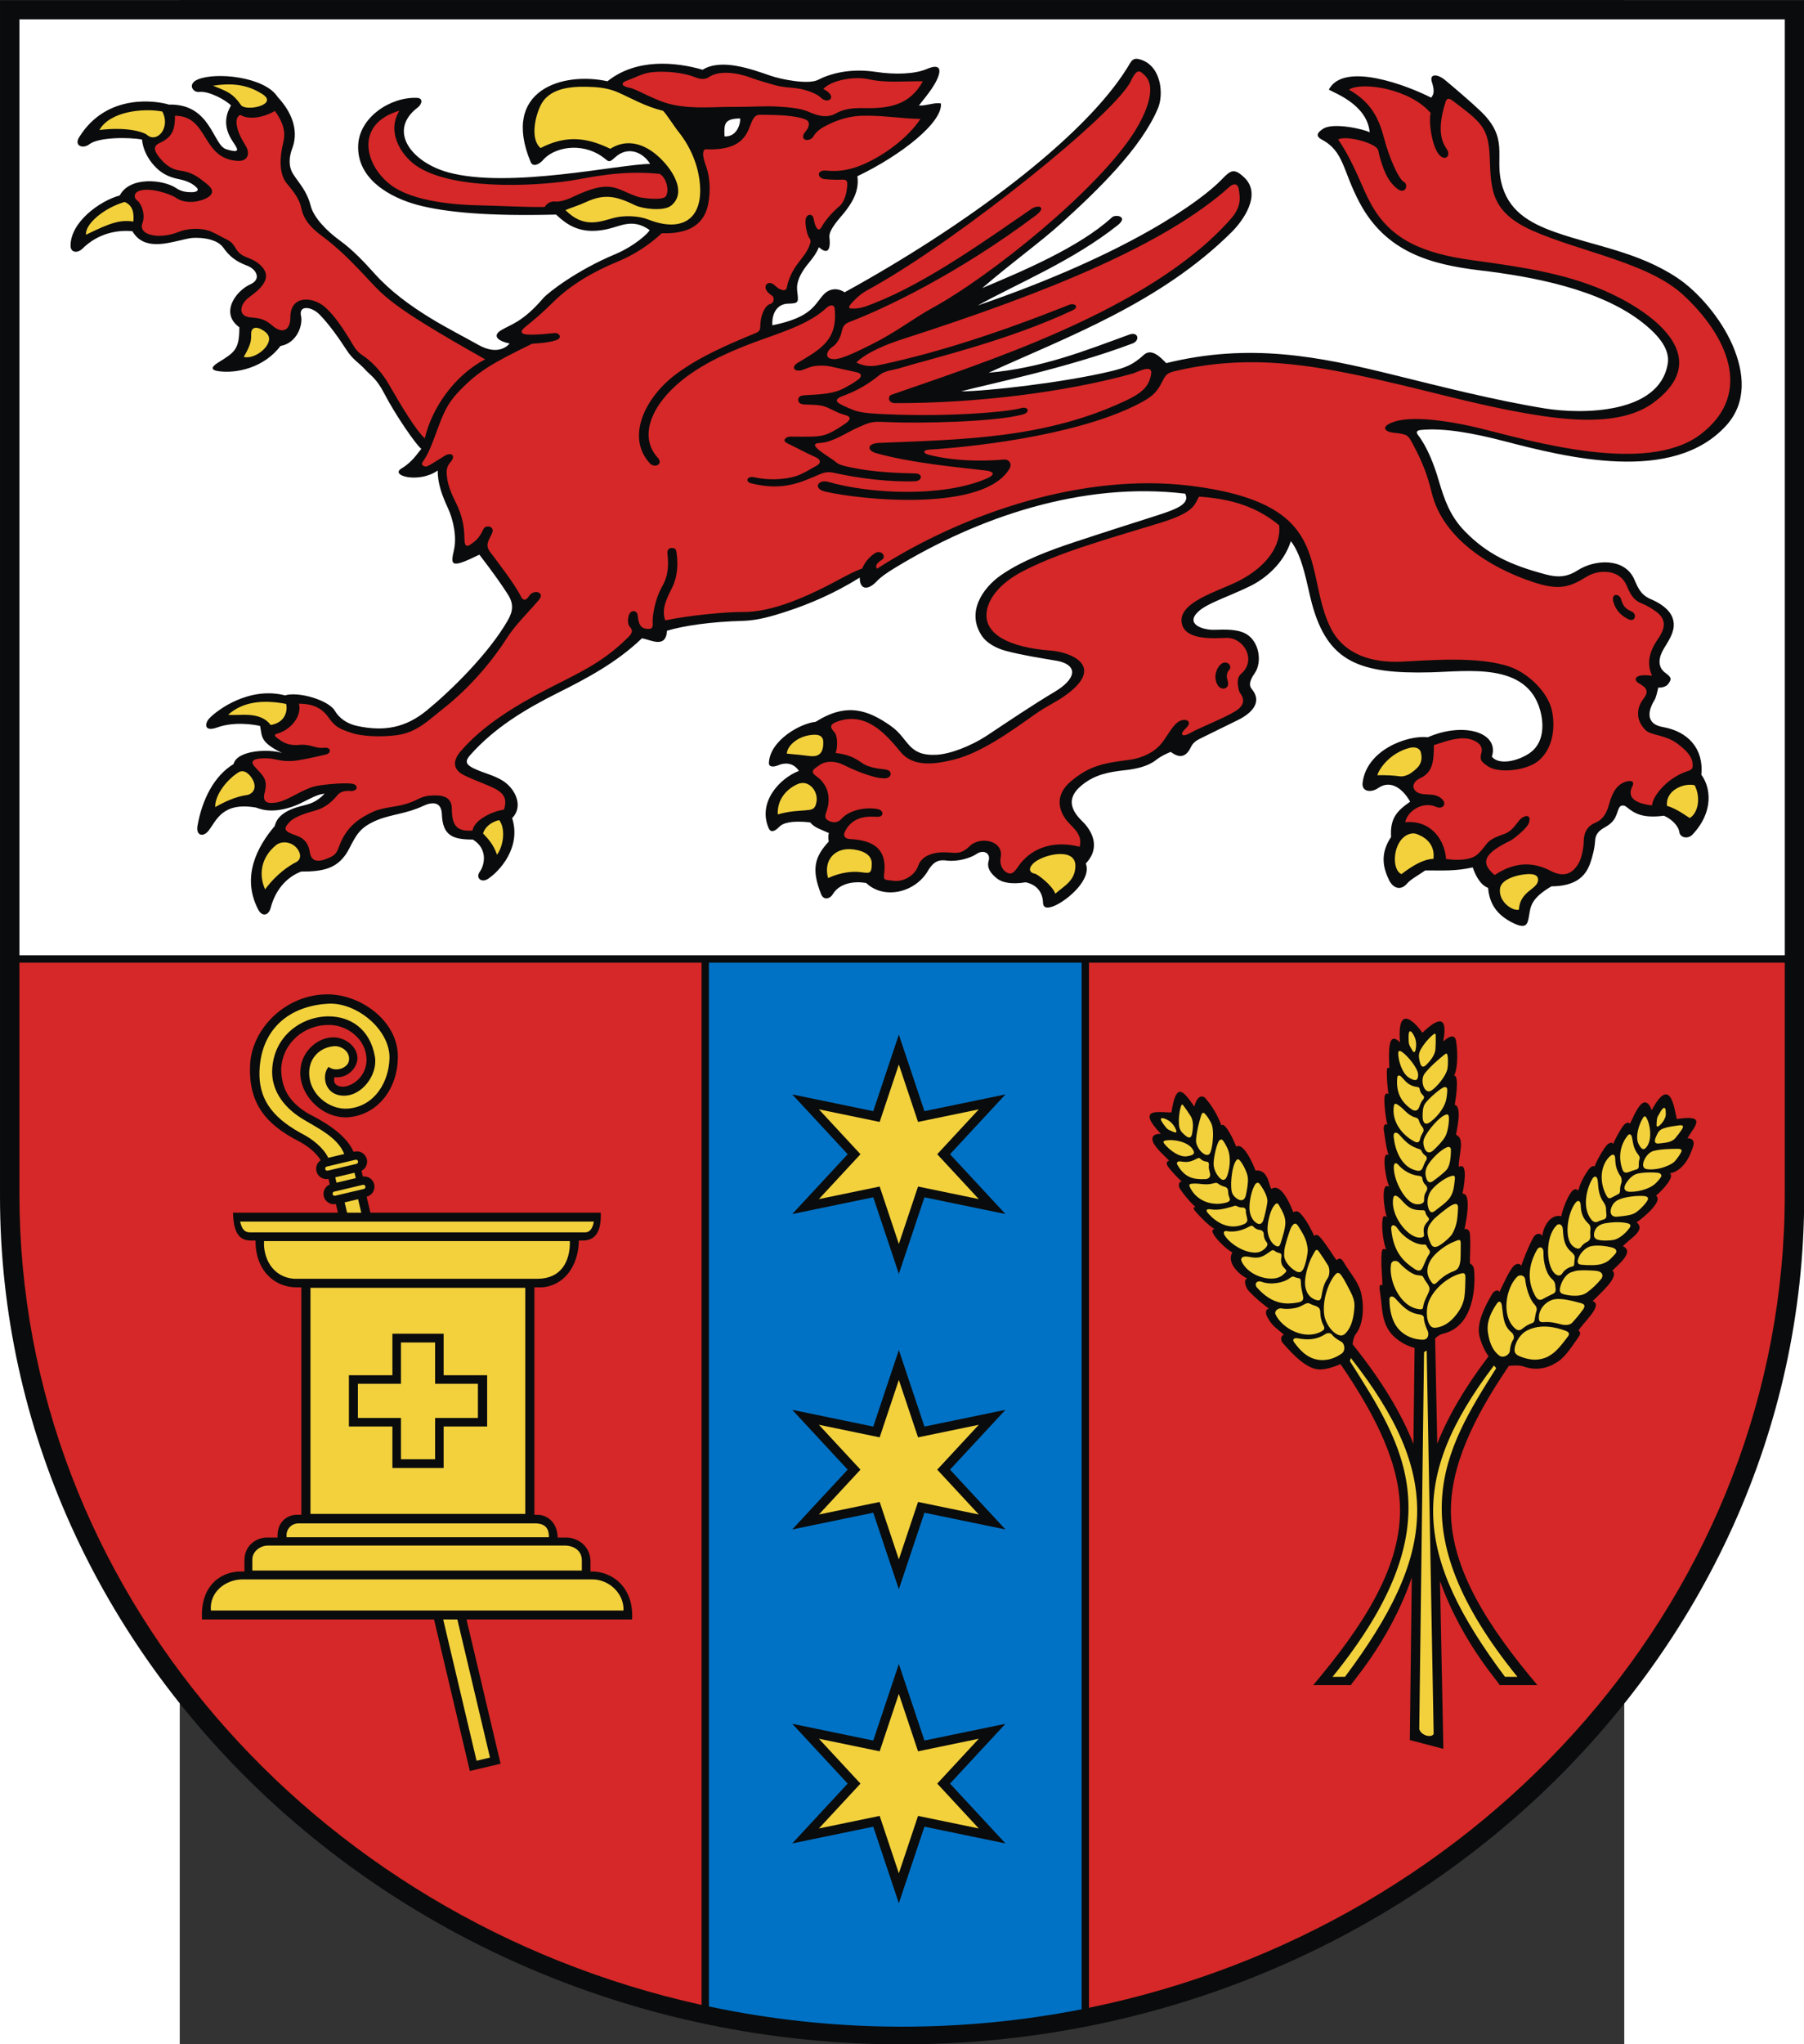 <?xml version="1.0" encoding="UTF-8" standalone="no"?>
<!-- Creator: CorelDRAW -->
<svg
   xmlns:dc="http://purl.org/dc/elements/1.1/"
   xmlns:cc="http://web.resource.org/cc/"
   xmlns:rdf="http://www.w3.org/1999/02/22-rdf-syntax-ns#"
   xmlns:svg="http://www.w3.org/2000/svg"
   xmlns="http://www.w3.org/2000/svg"
   xmlns:sodipodi="http://sodipodi.sourceforge.net/DTD/sodipodi-0.dtd"
   xmlns:inkscape="http://www.inkscape.org/namespaces/inkscape"
   xml:space="preserve"
   width="744"
   height="842.551"
   style="shape-rendering:geometricPrecision; text-rendering:geometricPrecision; image-rendering:optimizeQuality; fill-rule:evenodd; clip-rule:evenodd"
   viewBox="0 0 210 297"
   id="svg2"
   sodipodi:version="0.32"
   inkscape:version="0.45.1"
   sodipodi:docname="POL powiat pyrzycki COA.svg"
   inkscape:output_extension="org.inkscape.output.svg.inkscape"
   sodipodi:docbase="C:\Users\Mistrz\Desktop"
   version="1.0"><rect x="0" y="0" width="210" height="297" fill="#333333" stroke="none"/><sodipodi:namedview
   inkscape:window-height="480"
   inkscape:window-width="640"
   inkscape:pageshadow="2"
   inkscape:pageopacity="0.0"
   guidetolerance="10.0"
   gridtolerance="10.0"
   objecttolerance="10.0"
   borderopacity="1.0"
   bordercolor="#666666"
   pagecolor="#ffffff"
   id="base" />
 <defs
   id="defs4">
  <style
   type="text/css"
   id="style6">
   
    .fil0 {fill:#0A0B0C}
    .fil1 {fill:white}
    .fil2 {fill:#0072C6}
    .fil3 {fill:#D62828}
    .fil4 {fill:#F2D13D}
   
  </style>
 </defs>
 <g
   id="Warstwa_x0020_1"
   transform="matrix(1.249,0,0,1.249,-26.13,-36.955)">
  <g
   id="_56691776">
   <path
   id="_56888016"
   class="fil0"
   d="M 210,168.765 L 210,168.765 C 210,223.096 162.832,267.408 105,267.408 C 47.168,267.408 0,223.096 0,168.765 L 0,168.765 L 0,29.591 L 210,29.591 L 210,168.765 z "
   style="fill:#0a0b0c" />
   <polygon
   id="_56887944"
   class="fil1"
   points="2.26,140.72 2.26,31.835 207.74,31.835 207.74,140.72 2.26,140.72 "
   style="fill:#ffffff" />
   <path
   id="_56869360"
   class="fil2"
   d="M 125.896,263.327 C 119.146,264.651 112.157,265.349 105,265.349 C 97.279,265.349 89.754,264.533 82.511,262.998 L 82.511,141.573 L 125.896,141.573 L 125.896,263.327 L 125.896,263.327 z "
   style="fill:#0072c6" />
   <path
   id="_56869288"
   class="fil3"
   d="M 207.74,168.491 L 207.74,168.491 C 207.74,214.807 172.95,253.701 126.749,263.151 L 126.749,141.573 L 207.74,141.573 L 207.74,168.491 L 207.74,168.491 z M 81.658,262.818 C 36.252,252.809 2.26,214.274 2.26,168.491 L 2.26,168.491 L 2.26,141.573 L 81.658,141.573 L 81.658,262.818 L 81.658,262.818 z "
   style="fill:#d62828" />
   <path
   id="_56869216"
   class="fil0"
   d="M 70.705,39.042 C 74.045,36.37 78.571,36.775 81.78,37.699 C 83.955,36.365 87.343,37.589 89.74,38.414 C 90.882,38.807 94.074,39.467 95.221,38.874 C 96.539,38.192 98.869,37.487 101.934,37.95 C 104.237,38.297 106.535,38.196 107.874,37.614 C 108.684,37.263 109.684,37.078 109.226,38.436 C 108.79,39.727 107.392,41.259 106.952,41.867 C 107.866,41.902 108.704,41.484 109.519,41.62 C 109.734,43.818 104.918,47.635 99.794,50.089 C 100.047,51.837 99.14,53.232 98.24,54.361 C 97.82,54.889 96.425,56.311 96.54,57.197 C 96.641,57.97 96.659,59.541 95.313,58.344 C 95.069,58.975 94.644,59.569 94.118,60.199 C 93.394,61.065 92.796,62.076 92.773,62.992 C 92.767,63.213 92.781,63.408 92.803,63.58 C 92.953,64.779 92.96,64.881 91.728,64.912 C 90.35,64.946 89.812,66.21 89.901,67.43 C 94.636,66.475 94.786,64.947 95.943,63.774 C 96.393,63.317 97.294,62.927 98.31,63.589 C 112.096,56.021 126.034,45.799 131.197,37.496 C 131.692,36.701 131.797,36.213 132.773,36.523 C 135.2,37.295 135.455,40.579 134.789,42.166 C 132.834,46.824 127.757,51.728 123.563,55.525 C 120.997,57.848 118.047,59.907 114.323,63.101 C 118.817,61.217 125.634,58.365 129.435,54.864 C 129.842,54.489 131.396,54.755 130.089,55.791 C 124.875,59.922 118.594,62.483 113.799,65.127 C 131.384,59.102 139.816,52.954 142.224,50.444 C 143.253,49.371 143.648,49.117 144.832,50.241 C 146.904,52.208 144.68,55.275 143.35,56.595 C 135.049,64.833 124.189,68.798 115.069,72.95 C 121.247,72.389 126.051,70.481 131.456,68.505 C 132.485,68.128 132.731,69.2 131.814,69.546 C 124.175,72.428 114.861,74.309 111.874,75.112 C 114.851,75.112 123.857,74.077 129.203,72.798 C 130.974,72.375 131.847,72.05 133.134,70.871 C 134.071,70.013 135.174,71.258 135.739,71.832 C 145.467,69.436 153.523,71.061 162.08,73.166 C 167.615,74.529 173.909,76.141 179.794,77.098 C 184.138,77.804 193.125,77.759 194.112,71.919 C 194.382,70.326 193.251,68.758 191.241,67.16 C 186.286,63.219 178.335,61.759 172.282,61.042 C 166.434,60.349 161.296,58.875 158.255,53.177 C 156.262,49.443 156.463,47.214 153.841,45.818 C 152.978,45.359 153.472,44.914 154.012,44.564 C 155.191,43.799 158.755,44.616 159.426,44.976 C 159.114,41.675 155.152,40.357 154.671,40.009 C 156.421,36.68 163.868,39.563 166.596,40.956 C 166.545,40.962 166.745,40.772 166.821,40.527 C 166.966,40.059 166.727,39.326 166.666,39.14 C 166.343,38.155 167.276,38.14 168.203,38.905 C 169.224,39.748 171.325,41.551 172.323,42.507 C 175.62,45.663 174.018,47.654 174.727,50.752 C 175.49,54.082 177.974,55.524 181.071,56.613 C 185.686,58.236 190.702,58.897 195.225,61.908 C 197.657,63.528 200.305,66.611 201.661,69.743 C 203.046,72.944 203.346,76.405 200.939,79.07 C 194.705,85.972 182.249,82.766 174.975,80.881 C 171.377,79.949 168.053,79.353 165.411,79.603 C 164.844,79.656 164.816,79.887 165.05,80.192 C 166.154,81.628 166.937,83.706 167.436,85.405 C 168.104,87.677 168.754,89.587 170.463,91.353 C 173.094,94.071 175.845,95.325 179.887,96.404 C 181.212,96.757 182.314,96.781 183.634,95.932 C 185.583,94.68 188.964,94.44 190.155,96.841 C 190.524,97.585 190.796,98.707 192.076,99.254 C 193.948,100.053 195.555,101.384 194.466,103.647 C 194.101,104.406 193.717,104.887 193.468,105.401 C 192.958,106.452 193.096,107.326 193.836,107.859 C 194.634,108.434 194.54,108.629 194.175,109.148 C 193.924,109.504 193.341,109.606 193.014,109.569 C 192.874,110.172 192.76,110.733 192.557,111.059 C 191.812,112.257 191.527,113.813 193.53,114.16 C 196.506,114.675 198.327,116.716 198.028,119.717 C 199.079,121.115 199.551,123.956 197.006,126.665 C 196.468,127.237 195.542,127.05 195.462,126.36 C 195.396,125.797 194.73,124.944 193.678,124.482 C 191.227,124.789 190.304,124.267 189.3,123.447 C 189.033,123.229 188.607,123.199 188.426,123.623 C 188.061,124.481 188.094,125.12 186.717,125.877 C 185.971,126.288 185.697,126.772 185.663,127.384 C 185.616,128.214 185.37,129.249 185.066,130.074 C 184.514,131.572 183.359,132.673 180.58,132.695 C 178.103,134.152 178.156,135.087 177.947,136.255 C 177.802,137.068 177.651,137.664 176.27,137.032 C 173.982,135.984 173.335,134.426 173.209,132.879 C 172.176,132.481 171.648,131.159 171.418,130.494 C 169.404,130.942 167.98,130.844 165.891,130.844 C 165.024,131.452 164.21,131.865 163.782,132.366 C 163.009,133.269 162.129,132.882 161.689,131.988 C 161.003,130.589 160.585,128.924 161.914,126.954 C 161.778,124.788 162.585,123.926 164.132,122.849 C 163.43,121.581 161.992,120.14 160.374,121.284 C 159.655,121.791 158.452,121.763 158.603,120.61 C 159.105,116.778 163.864,115.081 166.196,115.35 C 170.308,113.553 174.554,114.747 173.647,117.619 C 174.501,118.644 176.696,118.114 178.032,117.202 C 179.663,116.089 179.761,113.964 179.26,112.187 C 177.69,106.625 170.909,107.687 166.548,107.799 C 158.17,108.016 154.544,106.558 152.708,99.835 C 152.134,97.732 151.686,94.381 150.246,92.536 C 149.428,95.147 147.249,96.918 145.522,97.764 C 143.036,98.981 140.602,99.725 139.532,100.683 C 137.855,102.187 139.992,102.888 141.314,102.85 C 142.629,102.814 144.06,102.757 145.06,103.344 C 146.616,104.257 146.911,106.669 146.037,107.908 C 145.275,108.989 145.459,109.451 145.711,109.759 C 147.192,111.566 145.058,112.886 144.015,113.387 C 142.655,114.04 141.139,114.81 139.681,115.514 C 139.21,115.741 138.827,116.045 138.622,116.483 C 138.144,117.501 137.434,117.944 136.271,117.054 C 135.811,117.248 135.211,117.485 134.54,118.01 C 133.586,118.757 132.198,119.043 131.001,119.177 C 129.139,119.385 127.456,119.648 125.868,120.971 C 124.098,122.446 124.643,123.842 125.977,125.132 C 126.968,126.091 128.242,128.071 126.38,130.04 C 127.103,131.874 124.256,134.335 122.688,134.978 C 122.194,135.181 121.416,135.408 121.4,134.58 C 121.391,134.088 121.212,132.617 119.394,132.226 C 117.758,132.488 116.676,132.268 116.076,131.805 C 114.965,130.946 114.919,130.247 115.073,129.728 C 115.341,128.818 114.456,128.382 113.657,128.932 C 112.935,129.428 111.449,129.845 110.219,129.7 C 109.548,129.621 108.787,129.55 108.006,130.892 C 106.555,133.385 102.942,134.312 100.81,132.303 C 99.404,132.073 97.712,132.302 96.915,133.638 C 96.626,134.125 95.875,134.373 95.57,133.605 C 94.389,130.622 94.865,129.224 96.459,127.487 C 96.408,127.147 96.384,126.76 96.482,126.5 C 95.56,126.067 94.804,125.893 94.303,125.254 C 92.099,125.019 91.135,125.315 90.673,125.797 C 90.367,126.117 89.768,126.603 89.478,125.946 C 88.16,122.959 90.686,120.159 92.99,119.265 C 92.304,118.237 91.28,118.308 90.576,118.612 C 90.133,118.803 89.47,118.884 89.496,118.329 C 89.619,115.729 93.116,113.741 94.937,113.558 C 98.506,111.297 100.995,112.138 103.704,114.05 C 105.813,115.539 105.631,117.532 108.941,117.394 C 110.507,117.329 112.939,116.443 114.988,115.082 C 117.524,113.398 120.061,111.674 122.788,110.048 C 123.295,109.746 123.813,109.366 124.171,108.989 C 125.517,107.567 124.468,106.708 122.985,106.455 C 120.967,106.111 119.011,105.814 117.085,105.307 C 115.838,104.979 114.822,104.323 114.346,103.647 C 112.371,100.839 114.403,97.963 116.507,96.499 C 118.963,94.791 122.228,93.59 125.068,92.65 C 128.631,91.471 132.549,90.224 134.613,89.567 C 137.018,88.8 138.54,88.184 137.95,87.016 C 125.99,85.58 113.817,89.755 104.13,95.67 C 103.195,96.242 102.55,96.68 101.984,97.272 C 101.09,98.207 100.068,98.289 100.068,96.781 C 97.222,98.558 94.292,99.833 91.503,100.737 C 89.841,101.275 88.198,101.768 86.433,101.814 C 82.773,101.91 79.534,102.38 77.633,102.964 C 77.513,105.134 75.651,103.953 74.71,103.847 C 71.762,106.676 68.305,108.5 64.912,110.198 C 61.129,112.092 57.572,114.226 54.727,117.427 C 54.12,118.109 54.199,118.505 55.072,118.941 C 56.27,119.537 57.574,119.762 58.642,120.491 C 59.997,121.416 60.955,123.396 59.61,124.759 C 60.705,128.177 58.12,130.967 56.798,131.826 C 56.022,132.33 55.331,131.706 55.842,130.999 C 56.443,130.167 56.769,128.309 55.042,127.254 C 52.703,127.254 51.521,126.801 51.431,124.311 C 51.375,122.744 50.206,122.885 49.224,123.354 C 47.397,124.226 45.499,124.337 43.967,124.962 C 41.875,125.815 41.489,126.683 40.627,128.34 C 39.412,130.674 37.607,130.976 35.056,130.976 C 33.183,131.692 31.993,133.319 31.508,135.189 C 31.275,136.086 30.522,136.305 30.044,135.379 C 28.067,131.554 29.957,128.054 31.985,125.669 C 32.181,124.758 32.977,123.908 34.931,123.393 C 36.054,123.097 36.694,123.011 37.783,121.925 C 36.643,121.986 35.495,122.943 33.931,123.463 C 31.33,124.327 30.017,123.568 29.787,123.529 C 25.862,122.858 25.209,125.022 24.272,126.225 C 23.668,127.001 22.774,126.829 22.992,125.623 C 23.548,122.544 24.926,119.846 27.184,118.47 C 27.594,116.811 31.447,116.689 32.839,117.193 C 30.283,115.91 30.521,115.349 30.276,114.044 C 29.587,113.869 27.243,113.504 25.303,114.206 C 23.657,114.801 23.868,113.684 24.348,113.171 C 25.308,112.145 29.029,109.421 33.175,110.48 C 34.766,109.999 38.254,111.047 38.971,112.266 C 39.486,113.14 40.39,113.788 41.589,114.042 C 44.719,114.705 47.198,114.256 49.668,112.237 C 52.424,109.984 56.816,105.709 59.084,101.79 C 59.744,100.651 59.797,99.804 59.098,98.712 C 58.427,97.666 57.503,96.326 55.796,94.111 C 52.464,95.739 52.42,95.388 52.835,93.583 C 53.187,92.05 52.776,90.087 52.126,88.673 C 51.473,87.253 50.944,85.882 50.944,84.321 C 48.821,85.847 45.27,84.945 46.752,84.069 C 47.991,83.337 48.621,82.283 49.039,81.8 C 48.484,81.411 46.063,77.939 44.723,75.355 C 43.801,73.576 43.118,73.257 42.558,72.638 C 41.674,71.661 41.106,71.506 40.281,70.219 C 39.518,69.03 38.256,67.238 37.166,66.151 C 36.245,65.232 34.732,65.054 35.04,66.362 C 35.272,67.347 34.599,69.498 32.648,69.834 C 30.725,72.375 27.539,73.056 25.448,72.771 C 24.444,72.634 24.621,72.24 25.409,71.753 C 27.324,70.57 27.863,70.236 27.859,67.66 C 25.562,66.005 27.451,63.422 29.14,62.664 C 30.459,62.072 29.834,60.925 28.846,60.528 C 27.987,60.183 26.975,59.804 25.992,58.397 C 25.563,57.782 24.529,57.252 22.786,57.252 C 22.168,57.252 21.877,57.343 21.011,57.539 C 19.265,57.935 16.683,58.677 15.408,56.484 C 13.613,56.313 11.396,56.743 9.606,58.504 C 9.011,59.089 8.213,58.983 8.212,58.177 C 8.207,55.43 11.581,52.968 13.941,52.324 C 15.096,50.077 19.037,50.461 20.526,51.484 C 21.178,51.932 21.926,51.962 22.412,51.944 C 22.96,51.924 23.149,51.69 22.919,51.443 C 22.438,50.925 21.704,50.614 20.953,50.46 C 19.732,50.211 18.848,49.846 17.956,48.87 C 17.182,48.024 16.642,46.97 16.529,45.823 C 15.009,45.536 11.475,45.535 10.403,46.366 C 9.663,46.94 8.586,46.563 9.212,45.552 C 12.484,40.273 18.452,41.372 19.648,41.753 C 24.557,41.621 24.76,46.453 26.32,46.943 C 28.38,47.591 27.459,46.693 26.904,45.751 C 25.864,43.985 26.438,42.644 26.886,41.853 C 26.305,41.245 24.341,40.148 23.179,40.284 C 22.447,40.37 21.786,39.357 23.011,38.835 C 25.119,37.936 30.807,38.507 32.317,40.865 C 34.402,43.11 34.638,45.25 34.011,46.867 C 33.677,47.73 33.524,48.9 34.115,49.826 C 34.827,50.941 35.709,51.772 36.157,53.516 C 36.516,54.91 38.034,56.464 39.548,57.559 C 41.103,58.683 42.503,60.197 43.574,61.391 C 47.318,65.561 52.808,68.069 55.658,69.695 C 58.014,71.038 59.177,69.737 59.313,69.545 C 58.15,69.319 57.171,68.725 58.311,68.014 C 59.38,67.348 60.811,67.099 63.209,64.297 C 63.788,63.621 67.158,61.019 71.554,59.182 C 73.913,58.197 75.553,56.624 75.613,56.351 C 73.635,54.937 72.222,55.915 70.642,56.254 C 67.586,56.91 66.042,55.778 64.72,54.55 C 57.02,54.749 51.894,54.311 48.578,53.421 C 45.445,52.579 41.507,50.436 41.691,46.461 C 41.842,43.21 45.458,40.843 48.533,40.972 C 49.323,41.006 49.077,41.745 48.633,42.082 C 45.05,44.795 47.91,48.468 52.151,49.633 C 59.285,51.593 72.13,48.661 75.67,48.659 C 74.989,47.485 73.196,46.389 71.542,47.939 C 70.816,48.62 70.82,48.323 70.133,47.836 C 67.586,46.028 64.387,46.776 63.172,48.24 C 62.923,48.541 62.068,49.166 61.759,48.422 C 58.285,40.054 65.497,37.898 70.705,39.042 L 70.705,39.042 z "
   style="fill:#0a0b0c" />
   <path
   id="_56869144"
   class="fil1"
   d="M 86.121,43.365 C 84.318,43.403 84.261,43.984 84.329,45.453 C 86.068,45.549 86.25,43.348 86.121,43.365 z "
   style="fill:#ffffff" />
   <path
   id="_56869072"
   class="fil3"
   d="M 46.493,42.466 C 45.005,44.858 46.572,47.5 48.336,48.784 C 52.313,51.68 61.891,51.303 66.489,50.591 C 68.436,50.29 72.219,49.344 76.78,49.814 C 77.582,50.243 77.954,51.872 77.471,52.454 C 77.082,52.924 74.755,52.648 74.257,52.484 C 71.648,51.625 71.217,50.328 66.686,52.491 C 65.897,52.868 65.147,53.089 64.586,53.033 C 63.913,52.965 63.49,53.486 63.412,53.663 C 61.244,53.703 58.255,53.524 55.866,53.479 C 52.928,53.424 48.094,53.03 45.547,51.148 C 42.394,48.818 41.278,43.977 46.493,42.466 L 46.493,42.466 z M 56.473,71.389 C 52.872,73.262 50.252,77.092 49.443,80.583 C 48.387,79.603 46.815,76.992 45.251,74.287 C 44.185,72.446 42.91,71.385 42.177,70.911 C 41.425,70.425 41.148,69.79 40.635,68.96 C 39.865,67.716 38.914,66.276 37.847,65.329 C 36.416,64.058 33.8,63.906 33.8,66.462 C 33.8,68.231 32.706,68.357 31.71,67.473 C 30.705,66.579 30.002,66.605 29.102,66.504 C 27.668,66.343 27.94,65.05 28.831,64.3 C 29.237,63.958 29.757,63.632 30.195,63.174 C 31.31,62.009 31.14,61.148 30.151,60.289 C 29.782,59.969 29.349,59.773 28.921,59.606 C 28.13,59.299 27.785,59.078 27.36,58.354 C 27.162,58.017 26.896,57.704 26.495,57.503 C 25.523,57.018 24.872,56.601 24.238,56.406 C 23.164,56.076 21.742,56.163 20.715,56.596 C 20.315,56.765 19.285,57.066 18.32,57.02 C 17.227,56.967 16.231,56.502 16.578,55.556 C 16.929,54.598 16.524,53.341 15.967,52.911 C 15.509,52.558 15.633,52.043 16.092,51.837 C 17.355,51.269 19.934,52.199 20.501,52.605 C 21.343,53.208 22.67,53.189 23.661,52.803 C 25.006,52.278 24.892,51.634 24.073,50.982 C 22.973,50.108 22.323,49.611 20.923,49.426 C 20.173,49.326 19.43,48.921 18.775,48.171 C 18.003,47.285 17.668,46.635 18.598,46.213 C 20.115,45.524 20.368,44.608 20.368,43.057 C 24.322,43.057 23.398,48.04 27.643,48.302 C 28.855,48.377 29.104,47.473 28.658,46.659 C 28.329,46.058 27.726,45.233 27.552,44.12 C 27.481,43.666 27.518,43.154 27.984,42.946 C 28.625,43.406 30.242,43.5 31.997,42.498 C 33.198,44.161 33.215,45.209 32.933,46.345 C 32.597,47.703 32.421,49.687 33.329,50.86 C 33.848,51.531 34.811,52.499 35.089,53.864 C 35.239,54.608 35.657,55.697 37.384,56.971 C 39.287,58.375 40.705,59.806 42.249,61.427 C 44.718,64.02 44.897,64.876 56.473,71.389 L 56.473,71.389 z M 107.415,39.045 C 105.906,41.803 103.512,42.191 100.885,42.167 C 99.936,42.159 98.543,42.077 97.341,42.759 C 96.262,43.372 95.214,43.067 94.152,42.607 C 93.18,42.187 92.081,42.086 90.592,41.99 C 89.089,41.892 87.464,42.035 85.656,42.022 C 82.958,42.001 80.799,42.288 78.327,41.775 C 76.305,41.355 74.195,39.977 73.314,39.809 C 72.319,39.62 72.179,39.227 73.024,38.941 C 73.822,38.671 74.792,38.116 75.748,38.003 C 77.542,37.79 79.613,38.077 80.785,38.526 C 81.236,38.699 81.915,38.963 82.515,38.555 C 83.754,37.713 85.902,38.063 87.43,38.64 C 88.361,38.991 89.268,39.209 89.865,39.398 C 91.236,39.83 92.034,39.713 93.166,39.934 C 93.874,40.072 95.017,40.437 95.544,40.946 C 95.846,41.239 96.199,41.342 96.482,41.226 C 96.871,41.068 96.948,40.514 95.829,39.94 C 96.733,38.923 99.406,38.427 101.111,38.805 C 103.207,39.27 105.103,39.011 107.415,39.045 L 107.415,39.045 z M 101.665,62.949 C 111.898,57.205 129.862,42.76 131.632,39.005 C 132.369,37.443 132.705,37.847 133.23,38.34 C 134.754,39.772 133.273,42.931 132.139,44.771 C 127.983,51.522 115.278,61.757 108.366,65.502 C 106.546,66.488 104.291,68.24 101.437,69.656 C 100.187,70.276 98.064,71.367 97.121,71.367 C 95.841,71.367 96.201,70.374 96.95,69.895 C 97.403,69.606 97.825,68.867 97.961,68.211 C 98.074,67.665 98.215,67.292 98.865,67.044 C 102.823,65.539 111.343,61.553 120.569,54.641 C 121.878,53.66 120.856,53.344 120.042,53.9 C 115.109,57.268 107.979,62.428 101.734,64.862 C 100.855,65.205 100.029,65.555 99.081,65.475 C 98.533,65.43 98.984,64.951 99.66,64.304 C 100.385,63.61 100.857,63.402 101.665,62.949 L 101.665,62.949 z M 139.564,87.36 C 144.248,87.669 146.861,89.034 148.894,90.695 C 149.119,92.942 147.603,95.37 144.313,97.1 C 141.887,98.377 136.915,99.633 137.577,102.21 C 138.056,104.074 141.256,103.847 142.715,103.794 C 144.721,103.72 146.197,106.219 144.64,107.8 C 144.396,108.048 144.048,108.236 144.069,109.011 C 144.078,109.351 144.161,109.977 144.355,110.234 C 144.936,111.005 144.76,111.718 143.803,112.312 C 142.412,113.176 139.866,114.116 138.53,114.863 C 137.501,115.439 137.29,114.968 138.015,114.316 C 138.954,113.471 137.913,113.024 137.118,113.576 C 136.354,114.107 135.688,115.573 134.984,116.307 C 133.905,117.43 132.417,117.851 131.474,117.974 C 128.638,118.344 126.816,118.59 124.552,120.564 C 123.169,121.769 122.962,123.264 123.944,124.746 C 124.65,125.809 126.07,126.466 125.668,128.088 C 122.244,127.241 119.787,128.477 118.473,130.449 C 117.941,131.246 117.642,131.292 117.264,131.129 C 116.778,130.92 116.303,130.265 116.476,129.327 C 116.843,127.339 114.086,126.842 112.89,127.998 C 111.655,129.192 111.104,128.69 109.633,128.738 C 108.559,128.773 107.266,129.153 106.879,130.292 C 106.499,131.415 105.173,132.216 103.986,132.048 C 102.918,131.898 102.813,132.06 102.922,131.109 C 103.323,127.616 100.538,127.293 98.909,127.191 C 98.245,127.149 98.162,126.728 98.32,126.384 C 99.254,124.341 101.386,124.581 102.104,124.611 C 102.912,124.645 102.912,123.847 102.136,123.705 C 100.7,123.442 98.843,123.835 97.964,124.823 C 97.527,125.315 96.954,125.366 96.351,125.01 C 95.883,124.734 96.087,124.32 96.25,123.831 C 96.575,122.853 96.692,121.078 95.033,119.898 C 94.198,119.303 94.731,119.053 95.388,118.591 C 96.09,118.097 97.168,118.06 98.205,118.578 C 98.962,118.957 101.498,120.14 102.957,120.133 C 103.8,120.13 103.927,119.289 103.181,119.124 C 102.731,119.024 101.305,119.005 100.374,118.368 C 99.677,117.891 98.981,117.387 97.26,117.179 C 97.49,116.663 97.537,115.234 97.126,114.775 C 96.65,114.243 96.474,113.889 97.447,113.534 C 100.694,112.349 102.981,114.794 104.807,117.047 C 106.238,118.814 108.687,118.534 110.996,117.963 C 114.206,117.168 117.643,114.685 120.477,112.675 C 121.945,111.635 123.061,111.22 124.323,110.252 C 128.522,107.029 124.662,105.458 122.324,105.275 C 117.271,104.881 114.647,103.307 114.826,100.924 C 114.935,99.474 116.125,97.574 118.993,96.072 C 123.06,93.941 128.217,92.491 134.958,90.439 C 139.124,89.17 139.001,88.29 139.564,87.36 L 139.564,87.36 z M 82.059,46.949 C 86.796,47.181 86.992,44.811 87.567,43.606 C 87.912,42.885 88.237,42.933 88.92,42.94 C 90.394,42.957 92.668,43.004 93.804,43.509 C 94.206,43.687 94.215,44.074 94.041,44.465 C 93.916,44.748 93.601,45.025 93.528,45.242 C 93.245,46.081 94.374,46.001 94.665,45.476 C 95.064,44.758 95.784,44.374 96.588,43.992 C 97.622,43.502 98.844,43.114 100.217,43.058 C 102.583,42.962 105.175,43.42 107.138,43.42 C 105.715,45.584 102.925,47.668 100.424,48.735 C 98.82,49.419 97.511,49.567 96.177,49.435 C 95.014,49.32 95.077,50.344 96.028,50.429 C 96.817,50.499 97.566,50.512 97.984,50.486 C 98.494,50.456 98.648,50.612 98.618,51.098 C 98.575,51.795 98.409,52.983 97.663,53.615 C 96.716,54.417 95.986,55.343 95.657,55.945 C 95.311,56.58 95.053,56.229 94.856,55.675 C 94.786,55.481 94.74,55.22 94.693,54.993 C 94.559,54.343 93.826,54.506 93.765,55.148 C 93.698,55.841 93.953,56.91 94.168,57.217 C 94.412,57.566 94.364,57.711 94.263,58.016 C 93.708,59.691 92.395,60.133 91.662,62.649 C 91.556,63.016 91.65,63.654 90.685,63.177 C 90.416,63.044 90.127,62.68 89.854,62.565 C 89.334,62.345 88.913,62.806 89.181,63.31 C 89.296,63.525 89.515,63.762 89.853,63.985 C 90.203,64.217 90.061,64.85 89.66,64.949 C 89.077,65.093 88.528,66.172 88.499,67.403 C 88.488,67.886 88.46,68.124 87.983,68.322 C 84.826,69.629 81.546,71.009 78.775,73.047 C 75.107,75.746 72.809,80.412 75.636,83.483 C 76.203,84.099 77.254,83.592 76.551,82.823 C 74.282,80.338 75.851,76.636 79.444,73.772 C 82.134,71.628 85.637,70.167 88.838,69.03 C 91.662,68.027 94.349,67.108 96.14,65.449 C 96.696,64.934 97.11,65.079 97.15,65.463 C 97.536,69.173 95.486,70.206 92.813,71.822 C 92.177,72.206 92.287,72.825 93.228,72.671 C 93.633,72.605 94.28,72.181 95.148,72.135 C 95.581,72.112 96.097,72.102 96.621,72.213 C 97.709,72.442 98.891,72.718 99.703,72.891 C 100.371,73.034 100.298,73.433 99.916,73.719 C 99.247,74.222 98.777,74.452 98.223,74.756 C 96.642,75.621 94.184,75.452 93.332,75.61 C 92.758,75.717 92.684,76.597 93.595,76.639 C 94.606,76.685 95.397,76.669 96,76.883 C 96.89,77.197 97.36,77.597 98.309,77.846 C 99.238,78.09 98.933,78.505 98.302,78.924 C 95.882,80.533 95.757,80.4 91.997,80.38 C 91.481,80.377 90.97,80.829 91.619,81.147 C 93.462,82.048 93.625,82.183 94.961,82.785 C 95.473,83.016 95.663,83.42 95.024,83.775 C 94.09,84.294 93.408,84.724 92.709,84.954 C 91.245,85.438 89.216,85.442 87.852,85.119 C 86.934,84.901 86.68,85.623 87.425,85.81 C 91.242,86.769 93.325,85.635 95.55,84.706 C 95.891,84.564 96.386,84.441 96.967,84.571 C 99.897,85.225 103.468,85.681 106.484,85.57 C 107.362,85.538 107.455,84.679 106.535,84.663 C 104.526,84.629 101.67,84.496 99.362,84.027 C 98.525,83.857 97.687,83.696 97.339,83.38 C 96.945,83.025 95.86,82.386 95.375,81.986 C 94.183,81.001 95.312,81.195 96.041,81.038 C 97.326,80.763 98.633,79.866 99.767,79.362 C 101.366,78.652 101.454,78.602 103.225,78.686 C 106.969,78.864 115.694,78.685 118.999,77.818 C 120.018,77.551 119.66,76.831 118.861,77.062 C 117.326,77.507 110.489,78.116 102.981,77.769 C 101.805,77.715 100.537,77.662 99.601,77.38 C 99.435,77.331 98.264,76.884 97.685,76.525 C 97.106,76.164 97.546,75.857 98.001,75.69 C 99.647,75.085 100.902,74.4 102.378,73.209 C 103.033,72.681 103.989,72.645 104.792,72.396 C 108.118,71.364 117.281,69.254 124.862,65.677 C 125.645,65.306 125.117,64.779 124.439,65.049 C 116.433,68.241 109.303,70.561 102.705,71.978 C 101.902,72.151 100.969,72.393 99.676,71.757 C 100.9,70.535 103.394,69.572 105.033,69.045 C 122.334,63.483 135.721,57.957 143.154,51.283 C 143.542,50.935 144.056,50.897 144.174,51.539 C 144.403,52.787 144.42,53.75 143.179,55.145 C 133.699,65.802 114.074,71.894 103.755,75.513 C 103.33,75.662 103.308,76.485 104.212,76.486 C 113.448,76.502 123.927,75.248 131.835,73.044 C 132.299,72.914 134.191,71.854 133.988,73.094 C 133.753,74.529 132.954,75.289 131.037,76.193 C 121.726,80.58 112.235,80.711 102.312,81.112 C 100.915,81.168 100.873,81.991 101.977,82.302 C 106.06,83.452 111.591,83.955 114.747,84.323 C 115.413,84.4 116.173,84.703 114.706,85.317 C 109.633,87.442 101.32,87.062 96.432,85.65 C 95.2,85.294 94.589,86.436 96.032,86.772 C 100.259,87.756 114.486,89.19 117.499,84.116 C 117.821,83.575 117.469,82.991 116.838,83.047 C 115.772,83.143 111.849,83.442 108.112,82.496 C 107.403,82.317 107.372,81.943 108.195,81.891 C 114.648,81.484 126.579,79.926 133.119,76.246 C 134.213,75.63 134.714,75.099 135.268,74.005 C 135.629,73.294 135.752,72.999 136.715,72.771 C 144.493,70.928 151.106,71.794 158.043,73.236 C 165.423,74.77 171.244,76.594 178.035,77.741 C 182.306,78.462 188.639,79.23 192.408,76.465 C 199.835,71.016 191.976,65.644 186.613,63.339 C 182.046,61.376 177.094,60.638 171.408,59.861 C 165.577,59.065 161.874,57.459 159.591,53.343 C 158.456,51.297 157.673,48.635 155.752,45.809 C 156.521,45.425 158.663,45.869 159.781,46.474 C 160.565,46.9 160.386,47.113 160.58,47.785 C 160.938,49.025 161.403,50.597 162.625,51.538 C 163.611,52.297 163.981,51.033 163.39,50.737 C 162.838,50.459 161.727,48.081 161.088,45.631 C 160.467,43.255 159.542,41.471 157.008,40.014 C 158.498,39.059 164.105,39.892 166.521,42.738 C 166.262,43.67 166.65,46.654 167.541,47.621 C 168.217,48.356 168.876,47.73 168.43,46.982 C 168.173,46.55 166.997,45.298 168.274,41.395 C 168.425,40.935 168.754,41.052 169.1,41.313 C 172.435,43.832 173.25,44.433 173.395,47.854 C 173.552,51.548 173.43,54.239 178.429,56.443 C 183.95,58.877 191.824,60.146 195.879,63.862 C 200.846,68.414 204.303,75.272 197.932,80.12 C 191.689,84.87 178.286,80.9 172.266,79.411 C 170.294,78.923 164.857,77.761 162.231,78.665 C 160.597,79.227 161.209,79.814 162.153,79.918 C 163.878,80.107 163.874,80.187 164.439,81.237 C 165.483,83.182 166.117,84.707 166.637,86.879 C 167.921,92.238 173.479,95.638 178.344,97.267 C 181.401,98.291 182.622,97.951 184.663,96.684 C 186.033,95.834 188.26,95.808 189.167,97.373 C 189.559,98.049 189.773,99.267 191.065,99.775 C 191.648,100.004 192.212,100.339 192.723,100.708 C 193.962,101.6 193.883,102.6 192.993,103.898 C 192.4,104.765 191.438,106.339 192.29,108.196 C 190.26,107.906 190.043,108.659 190.762,109.076 C 191.728,109.636 191.955,110.014 191.24,110.95 C 190.567,111.833 190.268,113.284 191.55,114.54 C 192.162,115.14 193.835,115.054 195.22,116.082 C 195.99,116.654 196.854,117.402 196.99,118.256 C 197.125,119.113 196.865,119.141 196.224,119.366 C 193.879,120.191 192.268,122.396 192.3,123.284 C 190.021,123.014 189.417,122.199 190.001,121.045 C 190.366,120.325 189.595,120.344 188.99,120.611 C 187.87,121.105 187.517,122.35 187.215,123.388 C 186.967,124.242 186.508,124.96 185.716,125.283 C 184.98,125.582 184.358,126.158 184.335,127.495 C 184.319,128.457 184.01,129.481 183.882,129.741 C 183.101,131.338 181.974,131.67 180.465,130.885 C 178.444,129.834 176.331,129.819 173.972,131.38 C 172.102,129.825 172.974,128.76 175.811,127.375 C 176.147,127.212 177.777,125.933 177.962,125.302 C 178.298,124.156 177.3,124.478 176.879,124.964 C 176.429,125.482 175.99,126.295 175.079,126.607 C 172.751,127.402 173.302,127.727 171.994,128.955 C 171.383,129.529 170.101,129.764 168.312,129.514 C 168.173,127.36 166.611,124.956 163.561,125.236 C 163.796,123.971 165.554,122.74 167.172,123.453 C 167.885,123.767 168.461,123.163 167.853,122.555 C 166.947,121.651 165.686,122.298 164.872,121.692 C 164.231,121.216 164.52,120.466 165.279,120.129 C 166.88,119.417 166.878,117.911 166.894,116.27 C 167.81,115.997 169.855,115.135 171.27,115.622 C 171.876,115.831 172.68,116.257 172.422,117.193 C 172.185,118.053 172.482,118.223 173.125,118.692 C 174.354,119.591 177.57,119.251 178.976,118.166 C 180.515,116.979 181.101,114.723 180.667,112.385 C 180.256,110.172 177.912,107.924 175.785,107.169 C 172.106,105.864 166.102,106.428 163.14,106.56 C 159.814,106.707 156.474,105.814 154.885,102.643 C 152.569,98.02 153.814,92.571 148.732,89.189 C 146.652,87.805 143.499,86.701 138.489,86.09 C 126.304,84.602 112.477,89.078 102.067,95.751 C 101.987,95.564 101.755,95.274 102.671,94.687 C 103.212,94.341 102.568,93.385 101.709,94.028 C 101.198,94.41 100.686,94.925 100.354,95.723 C 98.967,96.207 97.494,97.164 95.236,98.252 C 92.663,99.492 89.351,100.818 86.448,100.78 C 84.716,100.757 80.269,101.15 77.43,101.758 C 76.902,100.31 77.809,98.835 78.265,97.882 C 78.892,96.568 78.941,95.15 78.728,93.741 C 78.67,93.355 78.381,93.333 78.165,93.339 C 77.787,93.35 77.655,93.636 77.682,93.925 C 77.799,95.153 77.891,96.392 77.025,97.901 C 76.252,99.247 75.911,101.29 75.97,102.032 C 76.021,102.663 75.836,102.798 75.268,102.738 C 74.596,102.667 74.323,102.255 74.225,101.171 C 74.169,100.553 73.354,100.459 73.171,101.243 C 73.046,101.784 73.06,102.236 73.332,102.536 C 73.823,103.076 73.392,103.449 72.941,103.892 C 69.989,106.789 67.07,108.009 63.801,109.699 C 60.21,111.556 56.289,113.87 53.609,116.994 C 52.693,118.062 52.654,119.119 54.054,119.788 C 57.252,121.317 59.407,121.39 58.666,123.768 C 57.176,123.986 55.159,125.033 54.998,126.207 C 53.102,126.337 52.609,125.58 52.589,123.656 C 52.575,122.449 51.782,122.081 50.476,122.118 C 49.679,122.14 49.24,122.246 48.532,122.606 C 47.613,123.073 46.655,123.298 45.662,123.449 C 44.837,123.574 43.985,123.749 43.368,124.044 C 42.002,124.698 40.379,125.606 39.507,127.955 C 39.165,128.877 39.043,129.128 37.81,129.566 C 36.853,129.907 36.216,129.693 36.068,128.755 C 35.792,127.003 34.707,126.91 33.823,126.533 C 32.923,126.15 33.217,125.77 33.632,125.29 C 34.271,124.552 35.754,124.146 36.66,123.887 C 37.507,123.645 38.344,123.222 39.276,122.093 C 39.581,121.725 40.035,121.543 40.774,121.6 C 41.671,121.67 41.785,120.88 40.962,120.754 C 40.045,120.613 37.334,120.864 36.544,121.086 C 35.017,121.516 33.586,122.663 32.283,122.923 C 31.192,123.14 30.517,122.926 30.786,121.875 C 31.206,120.236 30.685,119.906 29.655,118.782 C 28.773,117.819 30.332,117.808 30.823,117.801 C 32.11,117.784 32.514,118.207 34.063,118.109 C 34.992,118.051 37.15,117.539 37.872,117.376 C 38.665,117.195 38.505,116.498 37.772,116.57 C 37.131,116.633 36.845,116.528 36.283,116.372 C 35.699,116.211 35.2,116.201 34.814,116.241 C 33.425,116.384 32.726,115.763 32.422,115.557 C 31.898,115.202 31.879,115.042 32.237,114.943 C 33.88,114.488 35.167,112.863 34.795,111.451 C 36.488,111.451 37.511,111.998 38.281,113.107 C 39.03,114.187 39.616,114.407 40.91,114.844 C 42.174,115.27 44.408,115.348 46.24,115.1 C 48.536,114.79 49.918,113.339 51.692,111.941 C 54.782,109.506 57.423,106.311 59.02,103.781 C 59.95,102.309 61.645,100.659 62.723,99.378 C 63.503,98.451 62.084,98.104 61.581,98.918 C 61.207,99.525 60.854,99.462 60.605,98.929 C 60.024,97.683 57.575,94.495 57.049,93.799 C 56.417,92.963 56.892,92.475 57.281,91.601 C 57.633,90.81 56.528,90.565 56.259,91.153 C 55.934,91.864 55.605,92.297 55.154,92.646 C 54.407,93.224 54.061,93.401 54.051,92.095 C 54.04,90.724 53.735,89.438 53.11,88.168 C 52.545,87.021 51.988,85.849 51.988,84.484 C 51.988,83.984 52.199,83.61 52.444,83.331 C 53.109,82.571 52.519,82.153 51.757,82.612 C 50.871,83.148 49.755,83.931 49.513,83.863 C 48.894,83.687 49.117,83.448 49.38,83.051 C 49.928,82.223 50.339,81.098 50.782,79.899 C 51.563,77.784 51.978,76.588 53.556,74.973 C 55.719,72.758 57.243,71.869 61.939,69.573 C 62.846,69.51 63.797,69.454 64.669,69.183 C 65.557,68.908 65.084,68.282 64.546,68.332 C 63.724,68.408 62.292,68.578 61.342,68.499 C 60.481,68.427 60.588,68.05 61.192,67.574 C 62.002,66.936 63.124,65.989 64.353,64.769 C 66.402,62.734 69.02,61.199 71.902,60.015 C 73.668,59.289 75.437,58.201 77.028,56.72 C 79.553,56.804 81.853,56.127 82.418,53.382 C 82.756,51.744 82.587,50.012 82.19,48.944 C 81.731,47.708 81.758,47.174 82.059,46.949 L 82.059,46.949 z "
   style="fill:#d62828" />
   <path
   id="_56869000"
   class="fil0"
   d="M 188.686,99.296 C 188.497,98.612 187.47,98.534 187.8,99.647 C 188.071,100.561 188.662,101.194 189.509,101.612 C 190.33,102.017 190.559,101.052 189.968,100.755 C 189.418,100.479 188.97,100.328 188.686,99.296 L 188.686,99.296 z M 143.06,107.537 C 143.537,107.012 142.71,106.269 142.049,106.906 C 141.606,107.333 141.187,108.293 141.706,109.246 C 142.118,110.003 143.253,109.788 142.87,108.682 C 142.725,108.261 142.792,107.832 143.06,107.537 z "
   style="fill:#0a0b0c" />
   <path
   id="_56868928"
   class="fil4"
   d="M 62.92,46.808 C 61.644,45.745 62.33,42.873 63.04,41.636 C 64.185,39.646 66.973,39.605 69.028,39.71 C 70.186,39.769 71.108,39.97 71.971,40.349 C 73.492,41.017 75.03,41.948 77.182,42.481 C 77.695,43.021 78.302,44.069 79.021,44.977 C 80.425,46.749 81.286,48.885 81.466,51.005 C 81.819,55.153 79.308,56.649 75.428,55.117 C 74.329,54.683 72.644,54.624 71.496,54.924 C 69.843,55.356 67.98,56.215 65.814,54.029 C 66.337,53.792 67.299,53.514 68.216,53.089 C 70.379,52.088 71.752,52.409 73.939,53.472 C 74.797,53.89 77.286,54.197 78.128,53.498 C 79.76,52.143 78.612,50.006 77.494,48.684 C 75.885,46.782 73.472,45.366 71.036,46.897 C 68.481,45.672 66.055,45.19 62.92,46.808 L 62.92,46.808 z M 24.791,39.56 C 27.583,39.122 29.18,39.694 30.493,40.504 C 32.544,41.77 28.583,42.615 28.032,41.794 C 27.033,40.304 26.137,40.123 24.791,39.56 z M 11.57,44.712 C 12.748,42.592 16.561,42.124 18.889,42.561 C 19.895,44.435 18.273,46.284 17.109,45.278 C 16.742,44.961 14.825,44.312 11.57,44.712 L 11.57,44.712 z M 10.018,56.893 C 9.843,55.732 12.029,53.796 14.503,53.083 C 15.483,53.479 15.609,54.399 15.524,55.358 C 13.976,55.148 12.898,55.474 10.018,56.893 L 10.018,56.893 z M 28.372,71.109 C 29.416,69.339 29.196,68.95 29.241,68.29 C 29.275,67.774 29.735,67.414 30.723,68.084 C 31.46,68.584 31.407,69.121 31.153,69.618 C 30.69,70.527 29.327,71.352 28.372,71.109 z M 26.553,112.736 C 28.2,111.254 30.514,110.936 33.304,111.473 C 33.48,112.148 33.31,113.624 31.505,113.929 C 30.252,112.244 27.793,112.896 26.553,112.736 L 26.553,112.736 z M 25.053,123.476 C 24.978,122.235 26.231,120.412 27.733,119.449 C 28.438,118.997 29.101,119.705 29.414,120.28 C 29.798,120.983 29.706,121.732 28.917,122.035 C 28.633,122.145 27.55,122.062 25.053,123.476 z M 30.858,133.047 C 30.164,131.535 30.232,129.461 32.114,127.914 C 32.759,127.384 33.873,127.482 34.519,128.218 C 35.011,128.777 35.153,129.545 34.434,129.901 C 33.74,130.244 32.195,131.224 30.858,133.047 L 30.858,133.047 z M 57.851,129.021 C 58.746,127.737 58.763,125.783 58.099,124.994 C 57.547,125.102 56.541,125.541 56.225,126.538 C 56.842,127.213 57.416,127.783 57.851,129.021 z M 91.58,117.258 C 91.649,116.202 93.102,115.072 94.846,115.057 C 95.538,115.052 95.803,115.408 95.821,115.833 C 95.895,117.527 94.981,117.638 94.162,117.528 C 93.596,117.451 92.419,117.329 91.58,117.258 z M 90.526,124.329 C 90.457,122.801 91.3,121.546 92.728,120.849 C 93.472,120.485 94.057,120.731 94.454,121.103 C 94.88,121.502 95.148,122.188 95.039,122.845 C 94.879,123.811 94.464,123.787 93.662,123.861 C 93.001,123.922 91.944,123.921 90.526,124.329 L 90.526,124.329 z M 96.383,131.734 C 95.827,129.713 97.101,128.249 99.026,128.374 C 100.036,128.44 101.492,128.816 101.471,130.072 C 101.45,131.369 101.161,131.146 100.037,131.03 C 99.268,130.95 97.923,131.026 96.383,131.734 z M 122.83,133.548 C 123.912,132.615 125.168,132.014 125.168,130.298 C 125.168,128.059 121.272,129.025 120.264,130.032 C 119.622,130.674 119.864,131.133 120.473,131.234 C 120.768,131.282 122.489,132.581 122.83,133.548 L 122.83,133.548 z M 160.321,119.77 C 160.468,119.125 161.694,117.215 164.034,116.597 C 164.774,116.402 165.265,116.661 165.375,117.095 C 165.719,118.453 164.913,118.999 164.285,119.474 C 163.859,119.797 163.275,119.945 162.967,119.9 C 162.338,119.809 161.332,119.741 160.321,119.77 L 160.321,119.77 z M 163.125,131.272 C 162.001,130.793 162.101,127.94 163.475,126.905 C 163.834,126.634 164.392,126.432 164.856,126.596 C 166.434,127.155 167.003,128.261 166.842,129.5 C 165.685,129.53 164.432,130.275 163.125,131.272 L 163.125,131.272 z M 176.797,135.414 C 175.964,135.587 174.339,134.394 174.606,132.886 C 174.821,131.673 177.239,131.205 178.184,131.275 C 178.653,131.309 179.014,131.454 179.025,131.91 C 179.054,133.056 176.897,133.189 176.797,135.414 L 176.797,135.414 z M 196.684,124.744 C 197.65,124.16 197.994,122.374 197.246,120.931 C 195.906,120.629 193.801,121.597 194.037,123.34 C 195.19,123.654 196.45,124.644 196.684,124.744 L 196.684,124.744 z "
   style="fill:#f2d13d" />
   <g
   id="g20">
    <polygon
   id="_56868856"
   class="fil0"
   points="104.621,149.941 107.599,158.848 117.029,156.9 110.577,163.858 117.029,170.817 107.599,168.869 104.621,177.776 101.643,168.869 92.213,170.817 98.665,163.858 92.213,156.9 101.643,158.848 104.621,149.941 "
   style="fill:#0a0b0c" />
    <polygon
   id="_56868784"
   class="fil4"
   points="104.621,153.42 106.855,160.101 113.927,158.639 109.088,163.858 113.927,169.077 106.855,167.616 104.621,174.296 102.388,167.616 95.315,169.077 100.154,163.858 95.315,158.639 102.388,160.101 104.621,153.42 "
   style="fill:#f2d13d" />
   </g>
   <g
   id="g24">
    <polygon
   id="_56868688"
   class="fil0"
   points="104.621,186.633 107.599,195.54 117.029,193.592 110.577,200.551 117.029,207.509 107.599,205.561 104.621,214.468 101.643,205.561 92.213,207.509 98.665,200.551 92.213,193.592 101.643,195.54 104.621,186.633 "
   style="fill:#0a0b0c" />
    <polygon
   id="_56868616"
   class="fil4"
   points="104.621,190.113 106.855,196.793 113.927,195.332 109.088,200.551 113.927,205.769 106.855,204.308 104.621,210.988 102.388,204.308 95.315,205.769 100.154,200.551 95.315,195.332 102.388,196.793 104.621,190.113 "
   style="fill:#f2d13d" />
   </g>
   <g
   id="g28">
    <polygon
   id="_56868520"
   class="fil0"
   points="104.621,223.156 107.599,232.063 117.029,230.115 110.577,237.073 117.029,244.032 107.599,242.084 104.621,250.991 101.643,242.084 92.213,244.032 98.665,237.073 92.213,230.115 101.643,232.063 104.621,223.156 "
   style="fill:#0a0b0c" />
    <polygon
   id="_56868448"
   class="fil4"
   points="104.621,226.635 106.855,233.316 113.927,231.854 109.088,237.073 113.927,242.292 106.855,240.831 104.621,247.511 102.388,240.831 95.315,242.292 100.154,237.073 95.315,231.854 102.388,233.316 104.621,226.635 "
   style="fill:#f2d13d" />
   </g>
   <g
   id="g32">
    <path
   id="_56692352"
   class="fil0"
   d="M 38.234,166.729 C 37.604,166.857 36.977,166.46 36.828,165.831 L 36.828,165.831 C 36.711,165.333 36.925,164.832 37.327,164.561 C 36.705,163.521 35.511,162.736 34.811,162.365 C 30.952,160.4 28.904,157.961 29.109,153.461 C 29.304,149.195 33.339,145.189 38.238,145.26 C 42.125,145.316 46.486,148.503 46.304,152.754 C 46.22,156.211 44.028,159.299 40.463,159.565 C 37.334,159.709 34.664,156.725 34.976,153.969 C 35.093,151.981 36.919,150.203 38.895,150.264 C 40.272,150.306 41.599,151.385 41.603,152.672 C 41.606,153.828 40.42,155.08 38.942,154.891 C 38.642,155.778 39.508,156.109 40.188,155.976 C 41.561,155.707 42.674,154.389 42.662,152.858 C 42.643,150.484 40.445,148.815 38.278,148.816 C 35.351,148.802 32.845,150.962 32.726,153.977 C 32.774,156.196 33.613,157.775 35.903,159.147 C 37.522,159.97 40.227,161.443 41.153,163.577 L 41.257,163.552 C 41.899,163.401 42.547,163.801 42.699,164.443 L 42.699,164.443 C 42.828,164.988 42.557,165.539 42.079,165.785 L 42.236,166.449 C 42.836,166.372 43.413,166.762 43.555,167.362 L 43.555,167.362 C 43.706,168.001 43.31,168.646 42.674,168.802 L 58.266,234.761 L 54.688,235.607 L 39.095,169.647 C 38.464,169.779 37.834,169.381 37.685,168.75 L 37.685,168.75 C 37.549,168.174 37.857,167.593 38.385,167.37 L 38.234,166.729 L 38.234,166.729 z "
   style="fill:#0a0b0c" />
    <path
   id="_56692280"
   class="fil4"
   d="M 41.678,169.089 L 40.115,169.458 L 55.47,234.414 L 57.032,234.045 L 41.678,169.089 z M 38.199,164.275 C 37.657,163.069 36.206,162.034 35.432,161.625 C 32.201,159.916 30.013,157.849 30.21,154.014 C 30.454,149.281 33.663,146.602 38.198,146.349 C 41.524,146.163 45.437,149.397 45.334,152.728 C 45.251,155.427 43.644,158.26 40.563,158.545 C 38.32,158.753 35.839,156.813 35.995,154.168 C 36.089,152.573 37.28,151.414 38.908,151.29 C 39.636,151.234 40.81,151.848 40.611,152.996 C 40.467,153.828 39.081,154.345 38.246,153.698 C 37.439,154.577 37.688,156.927 39.893,157.046 C 42.12,157.165 43.993,154.586 43.638,152.517 C 43.077,149.258 40.752,147.834 38.278,147.822 C 35.107,147.806 31.836,150.1 31.679,154.071 C 31.597,156.16 32.72,158.203 35.139,159.704 C 36.829,160.753 39.271,161.824 40.07,163.832 L 38.199,164.275 L 38.199,164.275 z M 42.346,167.899 L 39.008,168.688 C 38.877,168.719 38.744,168.637 38.713,168.505 L 38.713,168.505 C 38.682,168.374 38.764,168.241 38.895,168.21 L 42.233,167.421 C 42.364,167.39 42.497,167.472 42.529,167.603 L 42.529,167.603 C 42.559,167.735 42.477,167.868 42.346,167.899 z M 39.021,166.543 L 39.168,167.167 L 41.411,166.637 L 41.264,166.013 L 39.021,166.543 z M 41.49,164.979 L 38.152,165.768 C 38.02,165.799 37.887,165.717 37.856,165.586 L 37.856,165.586 C 37.825,165.454 37.907,165.321 38.039,165.291 L 41.377,164.501 C 41.508,164.47 41.641,164.553 41.672,164.684 L 41.672,164.684 C 41.703,164.815 41.621,164.948 41.49,164.979 z "
   style="fill:#f2d13d" />
    <g
   id="g36">
     <path
   id="_56692208"
   class="fil0"
   d="M 23.514,217.976 L 73.572,217.976 C 73.794,214.221 71.252,212.428 68.966,212.4 L 68.729,212.4 L 68.729,211.27 C 68.729,209.28 67.031,208.451 65.992,208.451 L 64.912,208.451 C 64.859,206.525 63.546,205.799 62.549,205.799 L 62.202,205.799 L 62.202,179.345 L 63.066,179.345 C 65.668,179.168 67.338,176.838 67.376,173.9 L 67.768,173.9 C 68.605,173.9 70.051,173.675 69.925,170.66 L 27.121,170.66 C 27.177,173.684 28.358,173.9 29.3,173.9 L 29.739,173.9 C 29.719,177.305 31.874,179.345 34.524,179.345 L 35.074,179.345 L 35.074,205.799 L 34.565,205.799 C 33.604,205.799 32.216,206.459 32.308,208.451 L 30.919,208.451 C 29.94,208.497 28.451,209.262 28.451,211.109 L 28.451,212.4 L 28.006,212.4 C 25.765,212.4 23.278,213.991 23.514,217.976 L 23.514,217.976 z "
   style="fill:#0a0b0c" />
     <path
   id="_56692136"
   class="fil4"
   d="M 24.547,216.936 L 72.574,216.936 C 72.65,214.946 70.88,213.319 68.947,213.319 L 28.14,213.319 C 26.205,213.369 24.361,214.813 24.547,216.936 L 24.547,216.936 z M 29.372,212.287 L 67.724,212.287 L 67.724,211.091 C 67.724,209.965 66.778,209.382 65.727,209.382 L 31.185,209.382 C 30.303,209.382 29.372,210.057 29.372,210.993 L 29.372,212.287 L 29.372,212.287 z M 33.367,208.416 L 63.887,208.416 C 63.919,207.308 63.375,206.801 62.255,206.801 L 34.759,206.801 C 33.863,206.801 33.234,207.551 33.367,208.416 z M 36.137,179.399 L 61.139,179.399 L 61.139,205.701 L 36.137,205.701 L 36.137,179.399 z M 30.733,173.962 L 66.331,173.962 C 66.372,176.376 65.284,178.348 62.542,178.348 L 34.267,178.348 C 31.657,178.173 30.621,175.848 30.733,173.962 L 30.733,173.962 z M 27.95,171.692 L 69.115,171.692 C 69.052,172.145 68.815,172.937 68.135,172.946 L 29.083,172.946 C 28.298,172.946 28.102,172.297 27.95,171.692 L 27.95,171.692 z "
   style="fill:#f2d13d" />
     <polygon
   id="_56692064"
   class="fil0"
   points="40.611,195.531 40.611,189.568 45.675,189.568 45.675,184.739 51.637,184.739 51.637,189.568 56.701,189.568 56.701,195.531 51.637,195.531 51.637,200.36 45.675,200.36 45.675,195.531 40.611,195.531 "
   style="fill:#0a0b0c" />
     <polygon
   id="_56691992"
   class="fil4"
   points="46.668,185.757 50.644,185.757 50.644,190.562 55.625,190.562 55.625,194.537 50.644,194.537 50.644,199.342 46.668,199.342 46.668,194.537 41.657,194.537 41.657,190.562 46.668,190.562 46.668,185.757 "
   style="fill:#f2d13d" />
    </g>
   </g>
   <g
   id="g42">
    <path
   id="_56691872"
   class="fil0"
   d="M 173.261,187.366 C 172.722,186.607 172.341,185.666 172.189,184.958 C 171.88,183.526 172.716,181.746 173.702,180.075 C 173.908,179.725 174.447,179.543 174.514,179.903 C 174.864,179.221 175.739,177.196 176.263,176.789 C 176.494,176.609 176.886,176.481 177.069,176.857 C 177.062,176.729 177.984,174.353 178.516,173.471 C 178.697,173.171 179.202,172.897 179.526,173.365 C 179.506,172.856 180.182,170.732 181.745,171.068 C 181.752,170.674 182.321,169.008 182.895,168.25 C 183.192,167.858 183.48,167.864 183.718,168.079 C 183.882,167.282 184.425,166.307 184.854,165.705 C 184.973,165.538 185.375,165.054 185.607,165.306 C 185.711,164.875 186.541,163.347 187.009,162.818 C 187.214,162.586 187.679,162.34 187.745,162.692 C 187.897,162.321 188.487,161.152 188.932,160.555 C 189.176,160.228 189.549,160.061 189.719,160.316 C 189.9,160.019 190.414,158.631 191.025,158.037 C 191.455,157.62 191.946,157.813 192.245,158.744 C 194.45,154.612 194.864,158.519 195.174,159.763 C 198.674,159.236 197.325,160.502 196.403,161.996 C 197.598,162.028 197.006,163.137 196.829,163.605 C 196.114,165.492 194.864,166.051 194.354,166.067 C 195.088,166.561 192.904,168.594 192.748,168.678 C 193.694,169.331 190.921,171.522 190.497,171.776 C 191.603,172.727 189.715,173.638 188.895,174.561 C 190.33,175.193 188.25,176.781 187.662,177.405 C 188.582,178.102 186.087,180.203 185.369,180.946 C 186.703,181.382 184.18,183.525 183.725,184.383 C 184.031,184.562 183.946,184.827 183.748,185.103 C 183.086,186.027 182.302,187.325 181.373,187.96 C 180.377,188.643 178.992,189.131 177.363,188.558 C 176.888,188.391 176.174,188.426 175.626,188.476 C 171.458,194.598 168.832,200.163 168.878,205.46 C 168.938,212.237 173.297,218.924 178.945,225.618 L 174.505,225.617 C 175.116,225.97 170.345,221.167 167.609,213.507 L 168,233.03 L 164.096,232.01 L 164.325,213.101 C 161.616,220.996 156.666,225.977 157.287,225.617 L 152.848,225.618 C 158.496,218.924 162.896,212.237 162.955,205.46 C 163.001,200.105 160.279,194.476 156.03,188.275 C 155.219,188.62 154.403,188.879 153.655,188.895 C 152.181,188.927 150.54,187.246 149.274,185.775 C 149.009,185.467 149.106,184.846 149.468,184.898 C 148.72,184.16 148.087,183.941 147.485,182.751 C 147.252,182.291 147.323,181.843 147.714,181.823 C 147.591,181.788 145.956,180.484 145.292,179.698 C 145.065,179.429 144.638,178.469 145.186,178.312 C 144.697,178.167 142.626,176.649 143.447,175.278 C 143.076,175.144 142.012,174.232 141.448,173.465 C 141.083,172.967 140.957,172.58 141.389,172.577 C 140.686,172.165 139.707,171.167 139.228,170.603 C 139.062,170.406 138.703,170.034 139.158,169.986 C 138.783,169.749 137.646,168.406 137.295,167.793 C 137.141,167.524 137.202,166.993 137.557,167.044 C 137.255,166.781 136.362,165.895 135.94,165.281 C 135.708,164.945 135.784,164.678 136.08,164.599 C 135.857,164.333 134.605,163.284 134.24,162.514 C 133.983,161.973 134.136,161.467 135.114,161.482 C 132.038,158.245 135.2,159.062 136.35,158.99 C 136.908,155.32 137.739,156.518 139.017,158.316 C 139.32,157.08 139.938,156.927 140.315,157.357 C 141.438,158.64 141.977,159.989 142.154,160.493 C 142.664,160.009 143.838,162.82 143.903,162.985 C 144.763,162.382 145.993,165.32 146.134,165.756 C 147.696,165.57 147.715,167.741 147.986,167.894 C 149.233,167.056 150.423,170.343 150.532,170.606 C 150.895,170.419 151.079,170.458 151.406,170.8 C 152.168,171.596 152.864,173.133 152.97,173.371 C 153.187,173.119 153.437,173.259 153.689,173.552 C 154.447,174.43 155.343,175.929 155.563,176.188 C 155.92,175.879 156.139,175.973 156.384,176.398 C 157.043,177.541 158.034,178.594 158.393,179.875 C 158.718,181.038 158.863,183.438 157.797,184.796 C 157.582,185.07 157.483,185.52 157.437,185.97 C 160.731,190.058 163.115,193.978 164.514,197.559 L 164.65,186.39 C 163.702,186.145 162.929,185.68 162.288,185.1 C 161.23,184.142 160.937,182.833 160.823,181.508 C 160.767,180.857 160.663,180.212 160.585,179.597 C 160.532,179.174 160.641,178.875 160.906,179.14 C 160.892,177.98 160.712,176.732 160.812,175.397 C 160.853,174.858 161.02,174.767 161.35,174.988 C 160.882,173.688 160.804,172.033 160.941,171.342 C 160.996,171.062 161.1,170.963 161.433,171.178 C 161.259,170.8 160.922,168.993 161.098,168.048 C 161.175,167.63 161.326,167.412 161.721,167.646 C 161.496,167.306 161.163,165.782 161.15,164.785 C 161.141,164.137 161.279,163.709 161.632,163.968 C 161.353,163.23 161.185,161.82 161.063,161.003 C 161.022,160.735 161.097,160.194 161.495,160.43 C 161.328,160 161.077,157.983 161.148,157.247 C 161.179,156.923 161.366,156.617 161.625,156.877 C 161.531,156.468 161.407,155.134 161.42,154.354 C 161.427,153.926 161.433,153.723 161.72,153.834 C 161.693,153.472 161.604,151.931 161.772,151.056 C 161.895,150.411 162.246,150.126 162.954,150.848 C 162.566,146.025 164.927,148.807 165.56,149.725 C 168.278,147.111 168.325,148.879 167.987,150.737 C 168.95,149.867 169.394,150.098 169.483,150.69 C 169.764,152.551 169.557,154.301 169.233,154.708 C 169.929,154.605 169.363,157.935 169.32,158.115 C 170.281,158.305 169.469,161.413 169.469,161.589 C 169.925,161.776 170.061,162.225 170.048,162.756 C 170.025,163.668 169.712,164.892 169.814,165.331 C 170.999,164.647 170.303,168.138 170.217,168.426 C 170.622,168.487 170.735,168.718 170.803,169.209 C 170.961,170.352 170.51,172.303 170.458,172.571 C 170.781,172.489 171.054,172.705 171.09,173.108 C 171.197,174.319 171.065,176.197 171.093,176.552 C 171.472,176.78 171.56,177.055 171.586,177.4 C 171.791,180.226 171.128,184.051 167.913,184.748 C 167.63,184.81 167.327,185.023 167.043,185.283 L 167.289,197.531 C 168.529,194.368 170.537,190.94 173.261,187.366 L 173.261,187.366 z "
   style="fill:#0a0b0c" />
    <path
   id="_56691800"
   class="fil4"
   d="M 135.672,160.69 C 135.503,160.486 135.267,160.165 135.153,159.919 C 135.069,159.738 135.131,159.589 135.476,159.692 C 135.698,159.757 135.96,159.895 136.071,159.973 C 136.48,160.261 136.746,160.657 136.88,161.009 C 137.026,161.391 136.81,161.365 136.553,161.248 C 136.371,161.165 136.124,161.081 135.937,160.956 C 135.825,160.881 135.748,160.782 135.672,160.69 L 135.672,160.69 z M 164.082,155.004 C 163.189,154.518 162.751,152.948 162.745,152.132 C 162.743,151.785 162.917,151.788 163.133,151.926 C 163.632,152.244 164.439,153.143 164.832,153.889 C 164.974,154.159 165.062,154.409 165.062,154.605 C 165.062,155.462 164.593,155.281 164.082,155.004 z M 193.062,159.281 C 193.201,159.055 193.339,158.738 193.534,158.552 C 193.679,158.413 193.86,158.415 193.874,158.775 C 193.883,159.005 193.907,159.298 193.869,159.428 C 193.728,159.908 193.438,160.287 193.148,160.527 C 192.833,160.788 192.788,160.576 192.817,160.294 C 192.837,160.095 192.837,159.834 192.895,159.617 C 192.931,159.486 192.999,159.382 193.062,159.281 z M 157.232,187.564 C 167.929,201.21 167.329,210.248 156.551,224.649 L 155.102,224.653 C 169.538,206.849 163.362,197.757 157.12,187.923 L 157.232,187.564 L 157.232,187.564 z M 165.75,186.882 L 166.059,186.7 L 166.87,231.286 C 166.675,231.768 165.448,231.538 165.194,230.739 L 165.75,186.882 L 165.75,186.882 z M 173.89,188.435 C 163.895,201.6 164.622,210.557 175.168,224.649 L 176.618,224.653 C 162.584,207.346 168.103,198.272 174.152,188.746 L 173.89,188.435 L 173.89,188.435 z M 195.429,160.501 C 196.034,160.419 195.948,160.697 195.723,161.03 C 195.48,161.389 195.28,161.648 195.006,161.977 C 194.545,162.532 193.696,162.525 193.151,162.601 C 192.801,162.649 192.615,162.552 192.618,162.305 C 192.622,162.073 192.801,161.697 192.895,161.51 C 193.091,161.122 193.29,160.986 193.566,160.879 C 194.087,160.676 194.66,160.606 195.429,160.501 L 195.429,160.501 z M 195.326,163.225 C 195.579,163.221 195.815,163.328 195.701,163.575 C 195.545,163.912 195.155,164.45 194.899,164.715 C 194.591,165.033 193.872,165.308 193.464,165.432 C 192.689,165.667 191.688,165.689 191.433,165.506 C 190.891,165.115 191.635,163.7 192.435,163.485 C 193.338,163.243 194.377,163.242 195.326,163.225 L 195.326,163.225 z M 189.363,167.082 C 189.696,166.619 190.086,166.28 190.483,166.15 C 191.004,165.979 192.291,165.922 193.048,166.03 C 193.234,166.057 193.462,166.267 193.352,166.468 C 193.181,166.779 192.794,167.16 192.762,167.194 C 192.233,167.754 190.999,168.234 189.735,168.23 C 188.98,168.227 188.906,167.717 189.363,167.082 L 189.363,167.082 z M 187.651,169.845 C 187.878,169.419 188.198,169.199 188.692,169.028 C 189.313,168.813 190.638,168.643 191.398,168.726 C 191.725,168.762 191.927,168.914 191.764,169.217 C 191.536,169.641 190.684,170.548 190.151,170.774 C 189.579,171.017 188.886,171.051 188.272,171.121 C 187.369,171.224 187.333,170.441 187.651,169.845 L 187.651,169.845 z M 185.532,173.188 C 185.608,172.307 186.251,171.983 186.923,171.877 C 187.648,171.762 188.395,171.714 189.175,171.835 C 189.613,171.903 189.962,172.026 189.666,172.434 C 189.071,173.254 188.297,173.726 187.875,173.814 C 187.385,173.917 186.461,173.951 185.951,173.797 C 185.695,173.719 185.504,173.515 185.532,173.188 L 185.532,173.188 z M 183.655,176.162 C 183.798,175.557 184.313,174.918 184.91,174.649 C 185.583,174.346 186.979,174.521 187.687,174.726 C 188.12,174.851 188.288,175.155 187.981,175.481 C 187.458,176.034 187.233,176.359 186.477,176.612 C 185.857,176.82 184.769,176.78 184.078,176.715 C 183.777,176.686 183.561,176.564 183.655,176.162 L 183.655,176.162 z M 181.568,179.473 C 181.673,178.882 182.002,178.26 182.383,177.905 C 182.742,177.57 182.958,177.573 183.391,177.435 C 183.785,177.309 185.477,177.361 185.937,177.447 C 186.511,177.554 186.683,177.99 186.354,178.388 C 185.878,178.965 185.321,179.505 184.7,179.951 C 184.02,180.439 182.974,180.368 182.167,180.187 C 181.723,180.088 181.481,179.961 181.568,179.473 L 181.568,179.473 z M 179.115,182.862 C 179.122,181.847 179.909,181.025 180.713,180.786 C 181.63,180.513 183,180.923 183.951,181.163 C 184.395,181.274 184.581,181.447 184.269,181.906 C 183.933,182.401 183.172,183.277 182.99,183.465 C 182.702,183.761 182.156,183.765 181.728,183.657 C 180.923,183.454 180.508,183.337 179.629,183.394 C 179.173,183.423 179.113,183.197 179.115,182.862 L 179.115,182.862 z M 176.32,186.29 C 176.463,185.595 177.005,184.731 177.744,184.361 C 179.39,183.536 181.155,184.006 182.221,184.396 C 182.541,184.513 182.763,184.707 182.513,185.043 C 182.101,185.597 181.698,186.113 181.221,186.614 C 180.89,186.961 180.342,187.36 179.867,187.536 C 178.884,187.901 178.005,187.767 177.157,187.47 C 176.442,187.219 176.175,186.994 176.32,186.29 L 176.32,186.29 z M 174.496,187.274 C 173.592,186.586 173.297,185.43 173.179,184.516 C 173.015,183.243 173.643,182.07 174.26,181.19 C 174.464,180.899 174.735,180.966 174.806,181.431 C 174.973,182.525 174.922,183.794 175.946,184.591 C 176.162,184.76 176.296,185.185 176.135,185.423 C 175.872,185.813 175.77,186.346 175.741,186.722 C 175.702,187.214 174.963,187.631 174.496,187.274 L 174.496,187.274 z M 176.312,184.097 C 174.695,182.6 175.301,179.398 176.576,178.125 C 176.919,177.783 177.476,177.984 177.523,178.415 C 177.62,179.301 177.968,180.662 178.622,181.343 C 178.824,181.554 178.908,181.84 178.857,182.009 C 178.732,182.419 178.691,182.68 178.627,183.09 C 178.595,183.295 178.539,183.434 178.31,183.513 C 177.861,183.67 177.53,183.881 177.173,184.172 C 176.913,184.383 176.647,184.407 176.312,184.097 z M 178.643,180.251 C 178.103,179.228 177.521,177.382 178.908,174.957 C 179.151,174.53 179.668,174.615 179.652,175.311 C 179.627,176.349 179.939,177.787 180.66,178.387 C 180.844,178.539 180.99,178.794 181.016,179.028 C 181.035,179.193 181.046,179.365 181.067,179.502 C 181.102,179.723 181.033,179.957 180.819,180.067 C 180.423,180.273 180.046,180.436 179.651,180.666 C 179.203,180.927 178.929,180.794 178.643,180.251 L 178.643,180.251 z M 181.201,172.112 C 181.444,171.88 181.869,172.011 181.909,172.593 C 181.975,173.587 182.038,174.506 182.892,175.217 C 183.067,175.363 183.312,175.625 183.297,175.869 C 183.283,176.094 183.237,176.327 183.234,176.553 C 183.233,176.7 183.209,176.878 183.051,176.908 C 182.593,176.993 182.099,177.303 181.859,177.698 C 181.712,177.94 181.467,178.041 181.2,177.9 C 179.946,177.243 179.749,173.5 181.201,172.112 L 181.201,172.112 z M 182.781,174.198 C 182.097,173.021 182.566,170.479 183.411,169.475 C 183.718,169.111 183.936,169.342 183.978,169.681 C 184.024,170.054 183.921,171.069 184.919,171.961 C 185.075,172.101 185.145,172.411 185.122,172.553 C 185.103,172.671 185.078,172.991 185.105,173.344 C 185.127,173.614 185.059,173.891 184.724,174.056 C 184.399,174.216 184.191,174.399 183.994,174.681 C 183.721,175.071 183.052,174.664 182.781,174.198 L 182.781,174.198 z M 185.303,166.783 C 185.601,166.254 185.882,166.449 185.951,166.838 C 186.067,167.49 185.938,168.441 186.656,169.453 C 186.802,169.659 186.919,169.933 186.929,170.12 C 186.942,170.381 186.949,170.669 186.982,170.934 C 187.007,171.132 186.907,171.374 186.717,171.427 C 186.357,171.528 186.272,171.574 185.993,171.696 C 185.672,171.835 185.428,171.753 185.133,171.344 C 184.202,170.048 184.615,168.002 185.303,166.783 L 185.303,166.783 z M 187.261,164.219 C 187.653,163.8 187.93,163.798 187.992,164.246 C 188.047,164.648 187.925,165.422 188.634,166.438 C 188.748,166.602 188.788,166.98 188.727,167.161 C 188.642,167.418 188.556,167.742 188.571,167.989 C 188.581,168.138 188.56,168.39 188.387,168.485 C 188.125,168.628 187.852,168.754 187.589,168.9 C 187.396,169.006 187.211,169.052 187.043,168.77 C 186.19,167.345 186.189,165.364 187.261,164.219 L 187.261,164.219 z M 188.859,165.675 C 188.354,164.31 188.523,162.83 189.463,161.675 C 189.649,161.448 189.866,161.536 189.94,161.837 C 190.099,162.482 190.068,163.159 190.713,163.946 C 190.8,164.052 190.894,164.253 190.839,164.405 C 190.709,164.763 190.763,165.052 190.745,165.295 C 190.732,165.472 190.648,165.578 190.505,165.617 C 190.208,165.697 189.877,165.82 189.59,165.93 C 189.277,166.05 188.992,166.036 188.859,165.675 L 188.859,165.675 z M 190.748,162.72 C 190.278,161.881 190.763,160.363 191.244,159.614 C 191.423,159.334 191.555,159.456 191.673,159.68 C 192.096,160.484 192.288,162.03 191.745,162.883 C 191.306,163.573 191.029,163.222 190.748,162.72 L 190.748,162.72 z M 162.208,158.518 C 162.254,157.92 162.369,157.884 162.754,158.142 C 163.513,158.649 163.806,159.327 164.774,159.592 C 164.968,159.645 165.103,159.737 165.153,159.93 C 165.225,160.207 165.397,160.506 165.564,160.7 C 165.664,160.816 165.753,161.064 165.659,161.245 C 165.47,161.61 165.355,161.744 165.272,162.147 C 165.212,162.436 165.017,162.579 164.655,162.393 C 163.245,161.671 162.08,160.177 162.208,158.518 z M 164.336,158.654 C 163.161,157.85 162.45,156.763 162.636,154.909 C 162.66,154.666 162.897,154.643 163.062,154.803 C 163.562,155.286 163.856,155.879 164.914,156.026 C 165.05,156.044 165.212,156.075 165.237,156.242 C 165.305,156.699 165.52,156.888 165.667,157.043 C 165.847,157.234 165.7,157.437 165.576,157.579 C 165.346,157.841 165.255,158.245 165.132,158.5 C 164.981,158.812 164.658,158.875 164.336,158.654 L 164.336,158.654 z M 162.217,161.855 C 162.151,161.222 162.554,161.263 162.838,161.552 C 163.313,162.035 163.785,162.759 164.959,163.18 C 165.231,163.278 165.357,163.268 165.441,163.452 C 165.599,163.8 165.8,163.949 165.909,164.019 C 166.082,164.129 166.127,164.395 166.004,164.556 C 165.771,164.863 165.694,165.274 165.538,165.548 C 165.359,165.863 165.024,165.831 164.546,165.663 C 163.034,165.132 162.371,163.312 162.217,161.855 L 162.217,161.855 z M 164.453,169.562 C 163.276,168.991 162.177,166.679 162.233,165.3 C 162.254,164.803 162.53,164.829 162.762,165.092 C 163.017,165.381 163.805,166.219 165.136,166.367 C 165.345,166.39 165.535,166.468 165.547,166.617 C 165.558,166.762 165.623,167.15 165.894,167.401 C 166.099,167.59 166.228,167.862 166.01,168.182 C 165.81,168.475 165.732,168.821 165.754,169.208 C 165.782,169.705 164.941,169.799 164.453,169.562 L 164.453,169.562 z M 162.166,168.956 C 162.245,168.53 162.567,168.57 163.142,169.21 C 163.997,170.16 164.399,170.378 165.586,170.375 C 165.863,170.375 165.87,170.476 165.943,170.731 C 165.988,170.888 166.139,171.101 166.274,171.266 C 166.367,171.38 166.35,171.49 166.195,171.659 C 165.587,172.319 165.689,172.66 165.749,173.243 C 165.779,173.538 165.432,173.574 165.131,173.55 C 163.738,173.439 161.802,170.896 162.166,168.956 L 162.166,168.956 z M 164.636,177.195 C 163.526,176.453 162.191,175.384 161.93,172.559 C 161.883,172.047 162.295,171.921 162.688,172.523 C 163.307,173.47 164.732,174.408 165.698,174.366 C 165.914,174.357 165.989,174.387 166.038,174.504 C 166.102,174.658 166.277,174.923 166.385,175.05 C 166.481,175.162 166.413,175.401 166.326,175.519 C 166.094,175.833 165.813,176.528 165.636,176.942 C 165.425,177.438 165.151,177.539 164.636,177.195 L 164.636,177.195 z M 165.139,181.878 C 162.951,181.595 161.613,178.544 161.905,176.682 C 161.983,176.18 162.574,176.148 162.864,176.486 C 163.163,176.833 164.193,177.801 164.923,177.915 C 165.377,177.985 165.555,177.946 165.661,178.157 C 165.964,178.755 166.146,178.835 166.313,179.214 C 166.454,179.534 166.368,179.743 166.231,180.048 C 166.063,180.425 165.777,180.929 165.683,181.412 C 165.598,181.844 165.656,181.945 165.139,181.878 L 165.139,181.878 z M 165.664,185.433 C 164.527,185.459 163.45,184.939 162.82,184.234 C 161.943,183.252 161.739,181.87 161.725,180.744 C 161.721,180.372 162.059,180.274 162.393,180.622 C 163.135,181.396 163.823,182.304 165.202,182.491 C 165.475,182.528 165.743,182.628 165.736,182.929 C 165.727,183.307 165.942,183.911 166.161,184.375 C 166.363,184.804 166.231,185.419 165.664,185.433 L 165.664,185.433 z M 166.268,183.436 C 165.978,182.758 166.016,181.57 166.385,180.795 C 167.215,179.053 168.996,177.956 170.141,177.712 C 170.476,177.641 170.571,177.8 170.565,178.239 C 170.554,178.963 170.543,179.736 170.449,180.453 C 170.383,180.951 170.163,181.532 169.886,181.977 C 169.314,182.893 168.515,183.673 167.637,183.927 C 166.906,184.138 166.562,184.123 166.268,183.436 L 166.268,183.436 z M 166.527,178.606 C 165.94,177.739 166.087,176.886 166.536,176.148 C 167.03,175.337 168.291,174.385 169.299,174.01 C 169.732,173.85 170.02,173.636 170.022,174.218 C 170.024,174.856 170.013,175.909 169.987,176.172 C 169.901,177.01 169.657,177.296 169.197,177.468 C 168.385,177.773 167.826,178.193 167.213,178.806 C 166.884,179.135 166.721,178.894 166.527,178.606 z M 166.538,174.276 C 166.277,173.708 166.084,173.147 166.185,172.612 C 166.281,172.108 166.458,171.978 166.729,171.596 C 166.976,171.247 168.555,169.992 168.978,169.783 C 169.507,169.523 169.74,169.624 169.706,170.164 C 169.69,170.411 169.672,171.02 169.587,171.549 C 169.502,172.078 169.35,172.528 169.068,173.07 C 168.877,173.437 168.072,174.16 167.512,174.484 C 167.116,174.713 166.752,174.743 166.538,174.276 L 166.538,174.276 z M 166.297,170.226 C 166.059,169.624 166.127,168.875 166.454,168.28 C 166.822,167.611 168.013,166.727 168.707,166.468 C 169.133,166.309 169.4,166.268 169.34,166.733 C 169.239,167.523 169.227,168.23 168.762,168.908 C 168.37,169.477 167.585,169.993 167.114,170.376 C 166.763,170.662 166.508,170.759 166.297,170.226 L 166.297,170.226 z M 166.062,166.777 C 165.733,165.968 166.007,165.357 166.377,164.845 C 166.838,164.209 167.669,163.386 168.375,163.065 C 168.702,162.916 168.877,163.087 168.879,163.327 C 168.885,164.555 168.68,165.32 168.37,165.675 C 168.04,166.052 167.204,166.691 166.792,166.988 C 166.497,167.201 166.226,167.18 166.062,166.777 L 166.062,166.777 z M 165.683,162.686 C 165.619,162.185 165.828,161.837 166.119,161.381 C 166.496,160.789 167.457,159.642 168.125,159.323 C 168.426,159.179 168.591,159.161 168.636,159.519 C 168.699,160.019 168.52,161.285 168.219,161.804 C 167.897,162.361 167.321,162.944 166.863,163.379 C 166.189,164.019 165.774,163.388 165.683,162.686 L 165.683,162.686 z M 165.585,159.418 C 165.585,158.822 165.632,158.312 165.879,157.958 C 166.202,157.494 167.303,156.47 167.981,156.098 C 168.147,156.007 168.415,156.024 168.443,156.263 C 168.487,156.632 168.363,157.307 168.357,157.356 C 168.254,158.156 167.533,159.319 166.505,160.09 C 165.891,160.55 165.585,160.238 165.585,159.418 z M 168.154,152.249 C 168.357,152.09 168.441,152.122 168.492,152.402 C 168.563,152.784 168.54,153.468 168.487,153.85 C 168.423,154.309 168.078,154.852 167.819,155.207 C 167.327,155.882 166.636,156.554 166.322,156.554 C 165.654,156.554 165.303,155.143 165.827,154.471 C 166.418,153.711 167.394,152.843 168.154,152.249 L 168.154,152.249 z M 166.75,149.999 C 166.943,149.841 167.095,149.721 167.105,150.02 C 167.122,150.533 167.114,151.104 167.08,151.616 C 167.03,152.371 166.418,153.056 166.02,153.453 C 165.764,153.71 165.557,153.741 165.415,153.529 C 165.282,153.329 165.208,152.9 165.175,152.683 C 165.107,152.233 165.235,151.894 165.388,151.63 C 165.732,151.039 166.243,150.413 166.75,149.999 L 166.75,149.999 z M 163.964,150.717 C 163.946,150.44 163.939,150.022 163.989,149.744 C 164.026,149.538 164.163,149.449 164.385,149.746 C 164.527,149.937 164.66,150.214 164.705,150.348 C 164.871,150.842 164.857,151.342 164.762,151.724 C 164.66,152.139 164.499,151.985 164.358,151.728 C 164.258,151.547 164.105,151.325 164.025,151.105 C 163.978,150.972 163.973,150.842 163.964,150.717 L 163.964,150.717 z M 137.43,158.375 C 137.5,158.14 137.558,157.959 137.731,158.185 C 138.029,158.574 138.339,159.022 138.595,159.44 C 138.973,160.055 138.854,160.943 138.751,161.483 C 138.685,161.831 138.533,161.976 138.3,161.893 C 138.081,161.815 137.783,161.525 137.636,161.375 C 137.331,161.065 137.247,160.728 137.226,160.433 C 137.178,159.774 137.247,158.99 137.43,158.375 L 137.43,158.375 z M 139.82,159.308 C 139.898,159.066 140.04,158.95 140.237,159.137 C 140.506,159.393 140.81,159.919 140.979,160.247 C 141.181,160.641 141.202,161.375 141.188,161.802 C 141.161,162.611 140.99,163.684 140.734,163.866 C 140.19,164.254 139.16,163.045 139.213,162.218 C 139.274,161.285 139.531,160.211 139.82,159.308 L 139.82,159.308 z M 141.734,166.338 C 141.403,165.875 141.252,165.359 141.256,164.94 C 141.262,164.392 141.498,163.05 141.844,162.367 C 141.929,162.2 142.156,162.058 142.312,162.227 C 142.551,162.488 142.825,163.085 142.847,163.126 C 143.207,163.808 143.265,165.13 142.855,166.326 C 142.61,167.041 142.188,166.976 141.734,166.338 L 141.734,166.338 z M 143.668,168.763 C 143.338,168.411 143.315,168.019 143.299,167.496 C 143.278,166.817 143.424,165.368 143.792,164.732 C 143.957,164.445 144.082,164.335 144.317,164.588 C 144.645,164.94 145.201,166.027 145.244,166.605 C 145.29,167.225 145.144,168.013 145.012,168.617 C 144.819,169.506 144.131,169.256 143.668,168.763 L 143.668,168.763 z M 146.287,171.881 C 145.571,171.443 145.413,170.565 145.43,169.952 C 145.452,169.19 145.672,168.067 146.069,167.408 C 146.253,167.103 146.491,167.134 146.625,167.32 C 147.311,168.27 147.568,168.984 147.512,169.44 C 147.453,169.924 147.199,171.108 147.028,171.578 C 146.905,171.915 146.644,172.099 146.287,171.881 L 146.287,171.881 z M 148.434,174.482 C 147.906,174.153 147.604,173.43 147.541,172.779 C 147.469,172.044 147.79,170.565 148.212,169.96 C 148.47,169.59 148.665,169.403 148.874,169.799 C 149.23,170.472 149.612,171.029 149.609,171.825 C 149.606,172.495 149.295,173.424 149.125,173.995 C 148.997,174.42 148.901,174.774 148.434,174.482 L 148.434,174.482 z M 150.831,177.461 C 150.305,177.171 149.821,176.66 149.608,176.185 C 149.406,175.738 149.478,175.534 149.487,175.08 C 149.495,174.666 150.07,172.759 150.299,172.351 C 150.585,171.841 150.845,171.799 151.117,172.238 C 151.241,172.439 151.564,172.923 151.788,173.384 C 152.012,173.844 152.137,174.282 152.208,174.868 C 152.256,175.264 152.002,176.581 151.725,177.158 C 151.53,177.566 151.265,177.7 150.831,177.461 L 150.831,177.461 z M 153.122,180.79 C 152.164,180.457 151.867,179.525 151.897,178.686 C 151.928,177.789 152.321,176.388 152.86,175.492 C 153.096,175.1 153.196,174.74 153.52,175.191 C 153.875,175.686 154.465,176.597 154.589,176.817 C 154.792,177.177 154.787,177.92 154.535,178.282 C 154.042,178.991 153.951,179.642 153.791,180.474 C 153.706,180.921 153.439,180.9 153.122,180.79 z M 155.516,184.751 C 154.904,184.392 154.277,183.447 154.148,182.631 C 153.857,180.794 154.671,178.663 155.468,177.808 C 155.701,177.558 155.924,177.655 156.162,178.001 C 156.554,178.569 156.946,179.392 157.267,180.005 C 157.489,180.43 157.673,181.008 157.653,181.516 C 157.61,182.539 157.407,183.613 156.903,184.337 C 156.47,184.958 156.136,185.114 155.516,184.751 L 155.516,184.751 z M 156.189,187.028 C 155.278,187.708 154.199,187.93 153.296,187.747 C 152.038,187.494 151.25,186.582 150.614,185.715 C 150.404,185.428 150.583,185.193 151.046,185.275 C 152.136,185.468 153.185,185.492 154.269,184.779 C 154.499,184.628 154.886,184.615 155.047,184.853 C 155.249,185.151 155.673,185.424 156.108,185.657 C 156.51,185.874 156.643,186.688 156.189,187.028 L 156.189,187.028 z M 153.791,184.484 C 151.853,185.534 149.274,184.142 148.479,182.526 C 148.265,182.09 148.786,181.708 149.21,181.802 C 149.646,181.898 150.761,181.865 151.418,181.529 C 151.827,181.32 152.167,181.1 152.37,181.202 C 152.948,181.491 153.011,181.419 153.357,181.616 C 153.649,181.783 153.678,182.032 153.68,182.356 C 153.683,182.677 153.767,183.214 154.004,183.69 C 154.192,184.067 154.25,184.236 153.791,184.484 L 153.791,184.484 z M 150.973,181.122 C 149.831,181.305 148.153,181.457 146.302,179.364 C 145.976,178.996 146.231,178.47 146.884,178.709 C 147.912,179.086 149.391,178.843 150.154,178.25 C 150.325,178.117 150.518,178.053 150.623,178.116 C 150.76,178.199 151.107,178.274 151.266,178.31 C 151.406,178.341 151.426,178.696 151.42,178.839 C 151.406,179.217 151.576,179.921 151.662,180.345 C 151.765,180.853 151.579,181.025 150.973,181.122 L 150.973,181.122 z M 144.525,176.341 C 144.35,175.966 144.565,175.636 145.389,175.799 C 146.611,176.041 146.959,175.804 147.923,175.113 C 148.148,174.951 148.254,175.011 148.455,175.167 C 148.578,175.263 148.79,175.326 148.992,175.376 C 149.13,175.411 149.177,175.578 149.145,175.799 C 149.016,176.666 149.288,176.871 149.659,177.289 C 149.847,177.502 149.546,177.679 149.327,177.887 C 148.301,178.864 145.373,178.164 144.525,176.341 L 144.525,176.341 z M 146.449,175.268 C 145.174,175.507 143.286,174.436 142.568,173.332 C 142.309,172.933 142.49,172.736 142.825,172.805 C 143.193,172.882 144.213,172.946 145.379,172.287 C 145.561,172.184 145.759,172.134 145.851,172.244 C 145.94,172.349 146.209,172.614 146.569,172.651 C 146.84,172.679 147.096,172.815 147.095,173.191 C 147.095,173.534 147.224,173.849 147.456,174.136 C 147.755,174.506 146.978,175.169 146.449,175.268 L 146.449,175.268 z M 140.631,170.75 C 140.226,170.297 140.534,170.21 140.925,170.269 C 141.579,170.369 142.206,170.312 143.395,169.957 C 143.671,169.875 143.769,169.794 143.938,169.888 C 144.261,170.067 144.506,170.066 144.634,170.057 C 144.836,170.042 145.02,170.223 145.009,170.419 C 144.989,170.793 145.155,171.157 145.18,171.461 C 145.208,171.81 144.918,171.979 144.436,172.127 C 142.91,172.592 141.564,171.793 140.631,170.75 L 140.631,170.75 z M 138.601,167.889 C 138.325,167.387 138.381,167.313 138.836,167.279 C 139.716,167.214 140.283,167.522 141.285,167.233 C 141.477,167.177 141.633,167.154 141.781,167.275 C 141.993,167.449 142.298,167.582 142.542,167.635 C 142.688,167.667 142.898,167.808 142.922,168.004 C 142.97,168.397 142.951,168.568 143.106,168.929 C 143.218,169.188 143.13,169.367 142.741,169.479 C 141.192,169.927 139.416,169.37 138.601,167.889 L 138.601,167.889 z M 140.29,166.754 C 138.888,166.811 137.894,166.596 137.018,165.047 C 136.903,164.844 137.097,164.66 137.32,164.688 C 137.995,164.774 138.361,164.876 139.304,164.376 C 139.425,164.311 139.574,164.24 139.687,164.356 C 139.996,164.672 140.276,164.694 140.482,164.729 C 140.734,164.773 140.726,165.016 140.704,165.198 C 140.662,165.535 140.812,165.903 140.853,166.172 C 140.903,166.503 140.675,166.738 140.29,166.754 L 140.29,166.754 z M 138.2,164.092 C 137.255,164.268 136.075,163.334 135.52,162.638 C 135.313,162.378 135.471,162.293 135.721,162.252 C 136.653,162.101 138.203,162.409 138.777,163.213 C 139.252,163.879 138.767,163.987 138.2,164.092 z "
   style="fill:#f2d13d" />
   </g>
  </g>
 </g>
</svg>